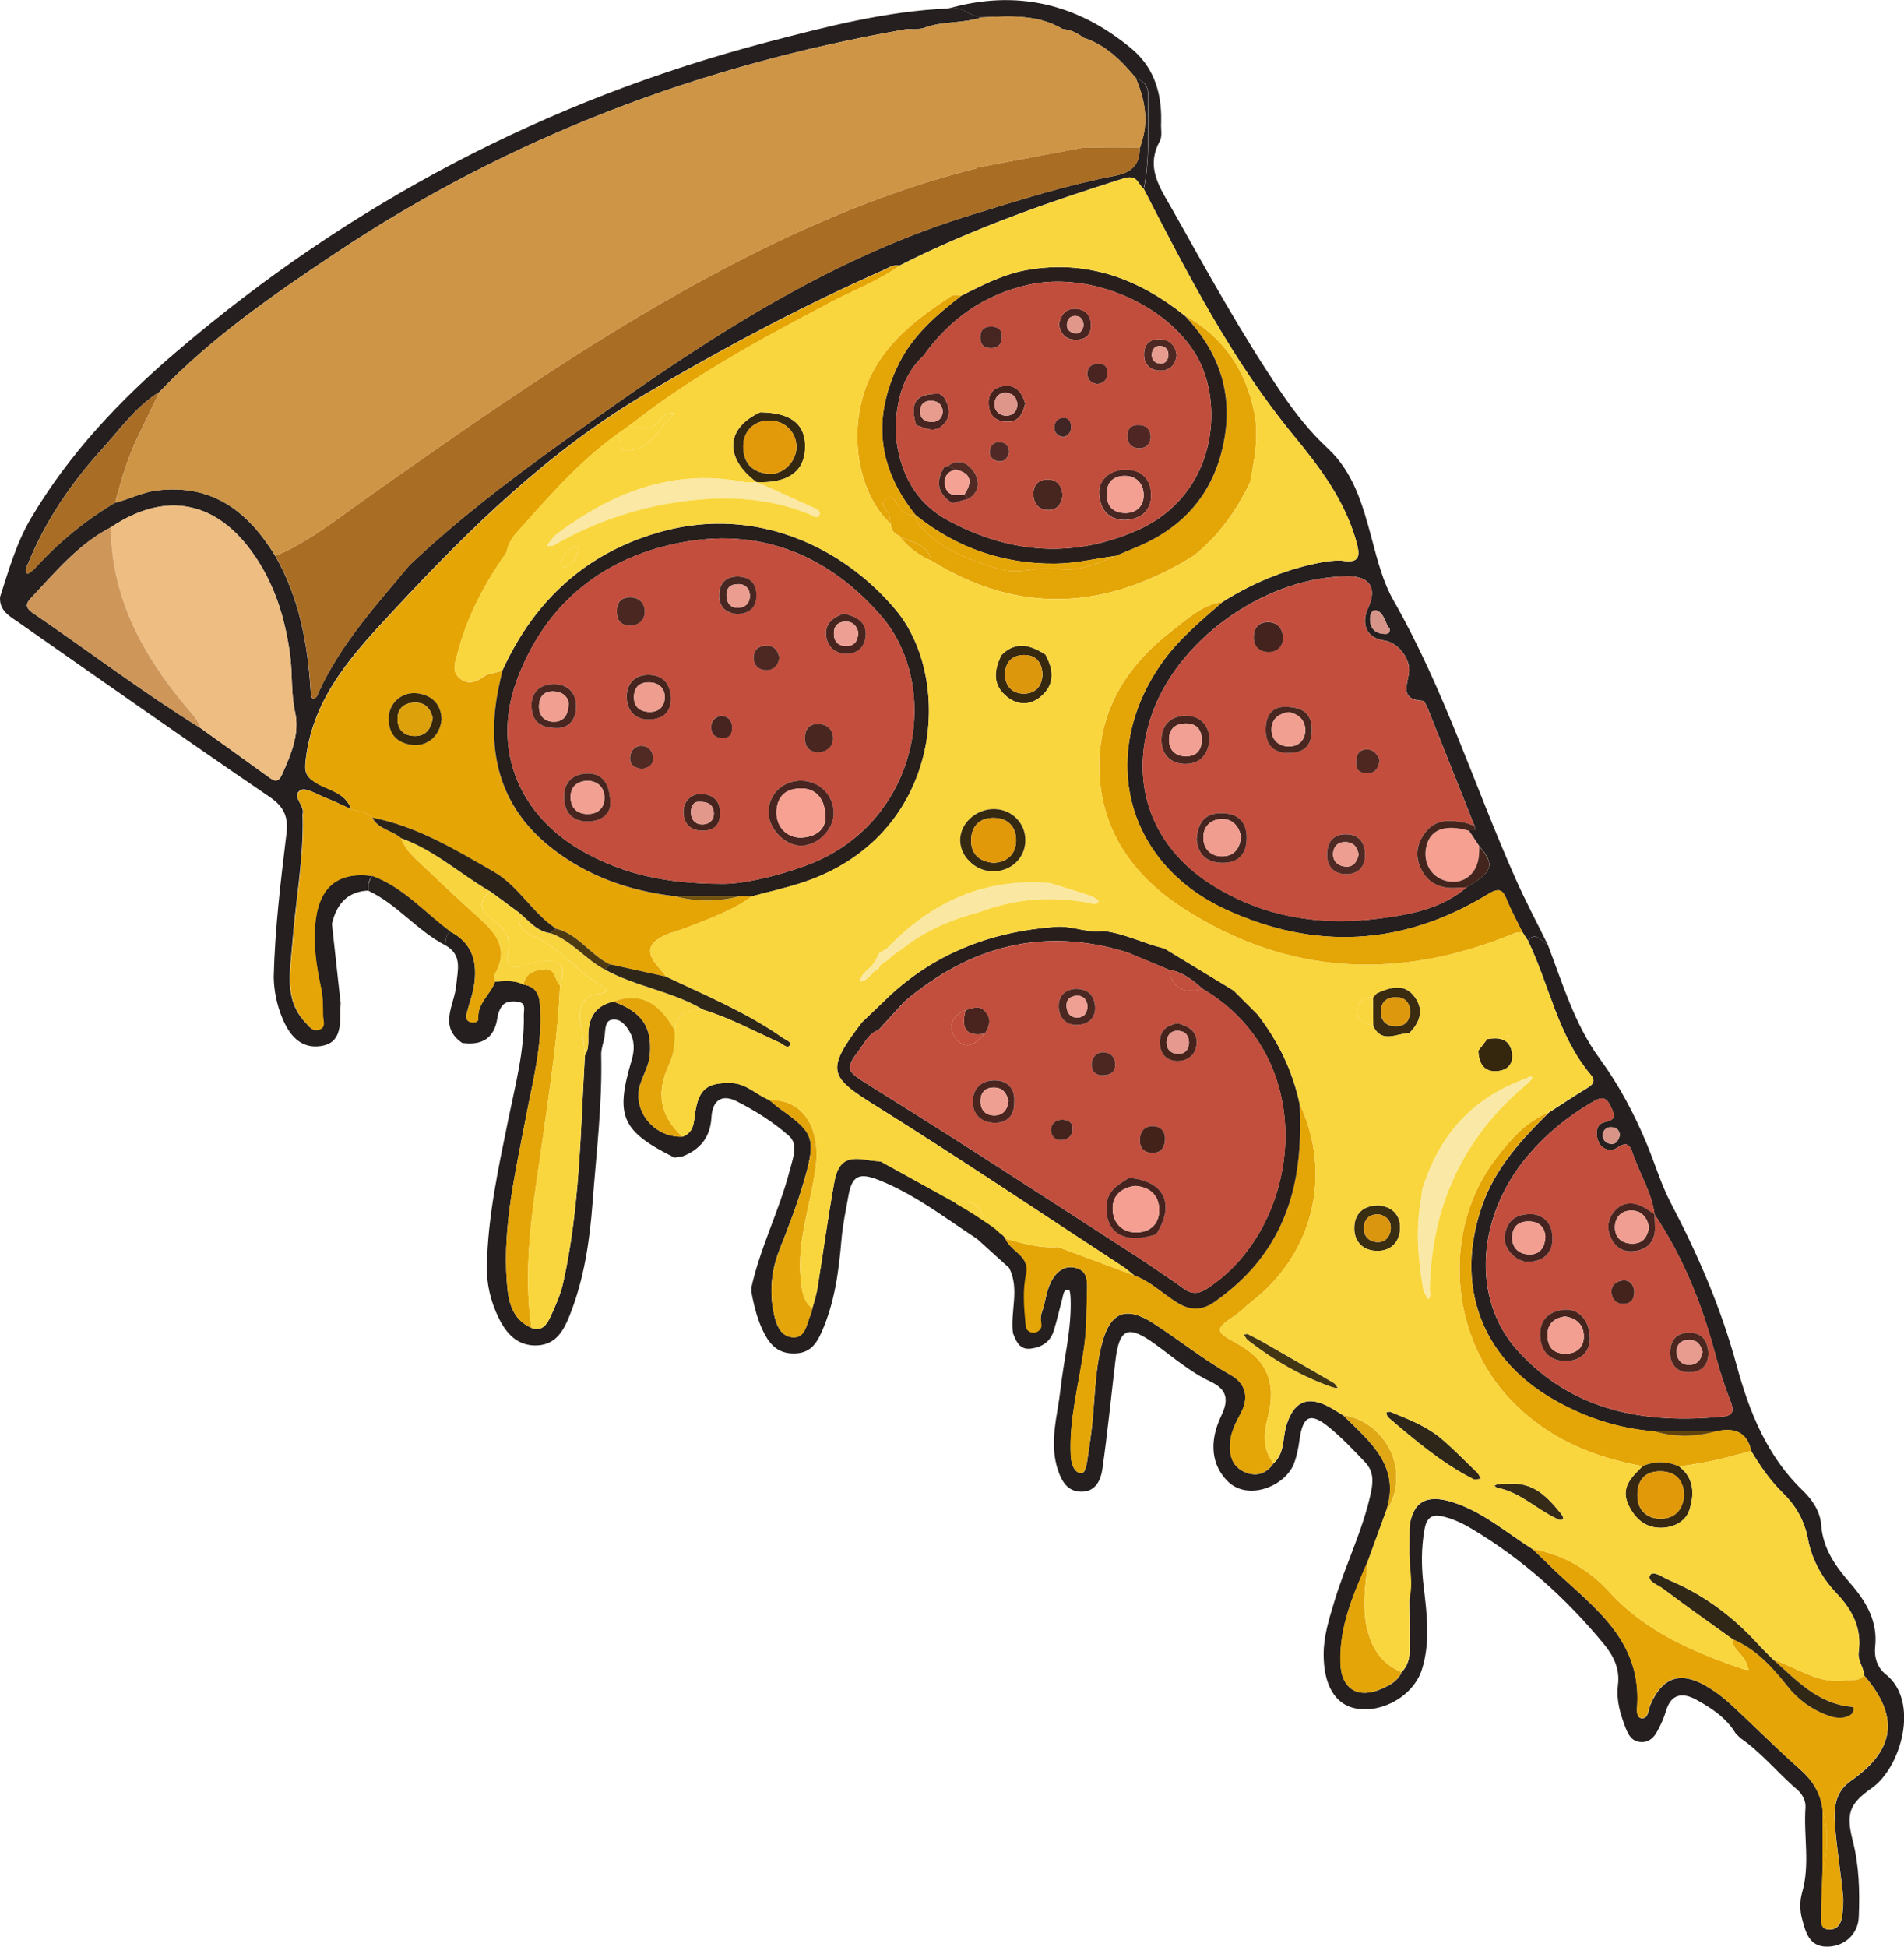 <?xml version="1.0" encoding="UTF-8"?><svg id="Ebene_2" xmlns="http://www.w3.org/2000/svg" viewBox="0 0 360.22 368.22"><defs><style>.cls-1{fill:#f49f91;}.cls-2{fill:#f9d63e;}.cls-3{fill:#f8d53f;}.cls-4{fill:#f7a193;}.cls-5{fill:#f8d43e;}.cls-6{fill:#f3a093;}.cls-7{fill:#f3a294;}.cls-8{fill:#f6a092;}.cls-9{fill:#e89c8e;}.cls-10{fill:#e4a508;}.cls-11{fill:#e4a507;}.cls-12{fill:#e4a506;}.cls-13{fill:#e89b8f;}.cls-14{fill:#eebd82;}.cls-15{fill:#ee9f91;}.cls-16{fill:#ee9e91;}.cls-17{fill:#eb9d8f;}.cls-18{fill:#f2a093;}.cls-19{fill:#f29f91;}.cls-20{fill:#f2a092;}.cls-21{fill:#f29f92;}.cls-22{fill:#ee9d8f;}.cls-23{fill:#ed9f93;}.cls-24{fill:#fae8a1;}.cls-25{fill:#fae8a2;}.cls-26{fill:#fae8a4;}.cls-27{fill:#fae9a6;}.cls-28{fill:#e6998f;}.cls-29{fill:#e79c90;}.cls-30{fill:#e3a509;}.cls-31{fill:#e3a507;}.cls-32{fill:#f09d90;}.cls-33{fill:#f09f93;}.cls-34{fill:#f09f91;}.cls-35{fill:#f09e91;}.cls-36{fill:#e5a506;}.cls-37{fill:#e5a505;}.cls-38{fill:#c34e3d;}.cls-39{fill:#ce9659;}.cls-40{fill:#ce9546;}.cls-41{fill:#aa6d24;}.cls-42{fill:#c14e3d;}.cls-43{fill:#c24e3d;}.cls-44{fill:#de958a;}.cls-45{fill:#dd970d;}.cls-46{fill:#dda10c;}.cls-47{fill:#dd980e;}.cls-48{fill:#db9610;}.cls-49{fill:#e1988b;}.cls-50{fill:#e1990a;}.cls-51{fill:#d89486;}.cls-52{fill:#e3988c;}.cls-53{fill:#e2990a;}.cls-54{fill:#dfa814;}.cls-55{fill:#d79589;}.cls-56{fill:#a96d25;}.cls-57{fill:#25201f;}.cls-58{fill:#423514;}.cls-59{fill:#432219;}.cls-60{fill:#402524;}.cls-61{fill:#44251e;}.cls-62{fill:#37280d;}.cls-63{fill:#372911;}.cls-64{fill:#44231d;}.cls-65{fill:#44231e;}.cls-66{fill:#362911;}.cls-67{fill:#362910;}.cls-68{fill:#452320;}.cls-69{fill:#45251f;}.cls-70{fill:#452420;}.cls-71{fill:#72530d;}.cls-72{fill:#2b2319;}.cls-73{fill:#4b2721;}.cls-74{fill:#4b271f;}.cls-75{fill:#492521;}.cls-76{fill:#492720;}.cls-77{fill:#49231d;}.cls-78{fill:#48261f;}.cls-79{fill:#482520;}.cls-80{fill:#482622;}.cls-81{fill:#482722;}.cls-82{fill:#302717;}.cls-83{fill:#3a2b11;}.cls-84{fill:#352a18;}.cls-85{fill:#35270e;}.cls-86{fill:#352810;}.cls-87{fill:#271f1c;}.cls-88{fill:#272220;}.cls-89{fill:#392d12;}.cls-90{fill:#2e2619;}.cls-91{fill:#2e2719;}.cls-92{fill:#4d2823;}.cls-93{fill:#62430e;}.cls-94{fill:#4a2421;}.cls-95{fill:#4a2620;}.cls-96{fill:#4a2621;}.cls-97{fill:#4a2520;}.cls-98{fill:#47241e;}.cls-99{fill:#47241d;}.cls-100{fill:#472420;}.cls-101{fill:#472521;}.cls-102{fill:#47251e;}.cls-103{fill:#472620;}.cls-104{fill:#4a2720;}.cls-105{fill:#46221d;}.cls-106{fill:#46241f;}.cls-107{fill:#46241c;}.cls-108{fill:#46241e;}.cls-109{fill:#46231f;}.cls-110{fill:#4c2721;}.cls-111{fill:#512a24;}.cls-112{fill:#512a23;}.cls-113{fill:#502926;}.cls-114{fill:#4e3a12;}.cls-115{fill:#4e2721;}.cls-116{fill:#281f1c;}.cls-117{fill:#4f2924;}.cls-118{fill:#4f2623;}</style></defs><g id="Ebene_1-2"><path class="cls-57" d="m329.23,328.74c-.29-.3-.59-.59-.88-.89-1.78-2.95-4.59-4.78-7.47-6.36-2.4-1.31-4.7-1.23-5.67,2.1-.39,1.34-.99,2.65-1.66,3.88-.62,1.15-1.51,2.09-3.01,2.05-1.72-.05-2.42-1.23-2.96-2.6-1.02-2.63-1.84-5.31-1.48-8.17.39-3.05-.8-5.5-2.66-7.76-7.17-8.71-15.46-16.15-25.17-21.91-1.53-.91-3.2-1.68-4.91-2.14-1.79-.48-3.32-.5-3.83,2.23-.69,3.71-.62,7.31-.18,10.99.63,5.22,1.28,10.49-.33,15.61-1.56,4.97-7.46,8.32-12.46,7.41-3.95-.72-6.14-4.41-6.14-10.24,0-3.52,1.06-6.8,2.06-10.11,2.09-6.93,5.4-13.44,6.91-20.59.47-2.25.39-4.07-1.13-5.66-2.22-2.32-4.43-4.68-6.92-6.69-3.47-2.8-4.87-2.04-5.49,2.52-.2,1.47-.49,2.97-1.01,4.36-1.6,4.33-8.71,7.24-12.55,3.45-2.97-2.93-3.7-7.28-1.23-12.44,1.44-3.01,1.13-4.95-2.08-6.46-3.85-1.81-7.08-4.64-10.51-7.12-5.09-3.67-6.71-2.98-7.45,3.24-.82,6.84-1.49,13.7-2.47,20.52-.29,1.99-1.26,4.14-3.81,4.2-2.56.07-3.75-1.66-4.54-3.94-1.81-5.24-.13-10.34.44-15.47.63-5.69,2.11-11.29,1.91-17.08-.02-.59-.12-1.65-.3-1.68-1.06-.15-1.05.82-1.24,1.52-.56,2.1-1.02,4.23-1.68,6.3-.65,2.02-2.25,3.03-4.29,3.29-2.16.27-2.78-1.36-3.4-2.93-.54-4.1,1.32-8.34-.73-12.35-2.03-1.84-4.07-3.68-6.1-5.51,0-1.01,0-2.01,0-3.02.48.08.96.16,1.44.24.88,1.57,3.16,1.14,3.99,2.79.85,2.13,3.54,2.86,3.99,5.29.16,3.91-.95,7.88.51,11.74,2.57.5,1.9-1.81,2.31-2.91.8-2.14.86-4.54,2.12-6.54,1.06-1.68,2.57-2.62,4.55-2.01,1.78.54,2.01,2.08,1.96,3.74-.11,3.71-.04,7.4-.55,11.13-.93,6.83-2.88,13.54-2.54,20.53.07,1.46.52,3.19,1.9,3.38.9.12,1.12-1.77,1.29-2.91.23-1.52.45-3.04.65-4.57.76-5.71.58-11.55,2.09-17.16,1.56-5.81,4.5-7.03,9.58-3.78,4.97,3.18,9.54,6.92,14.72,9.83,2.84,1.59,3.56,4.23,1.92,7.28-.91,1.7-1.81,3.43-1.99,5.38-.21,2.3.23,4.47,2.5,5.59,2.23,1.09,4.23.59,5.71-1.53,2.13-1.93,1.68-4.75,2.41-7.15,1.38-4.53,3.99-5.74,8.1-3.52.9.49,1.76,1.05,2.63,1.58,5.16,5.07,11.13,9.78,8.03,18.44-1.1,3.04-2.21,6.07-3.31,9.11-2.73,6.19-5.46,12.42-5.21,19.37.18,4.94,3.37,6.8,7.85,4.79,1.52-.68,3.01-1.43,3.7-3.11,1.16-1.12,1.53-2.57,1.54-4.1.01-3.78-.05-7.56-.08-11.34,0-3.9,0-7.8,0-11.7.56-5.04,3.15-6.64,8.27-5,5.69,1.82,10.14,5.77,15.09,8.88.83.79,1.67,1.55,2.47,2.36,7.69,7.76,18,13.82,17.32,26.99-.04.85-.3,2.55.83,2.63,1.3.1,1.25-1.63,1.67-2.6,2.21-5.11,5.58-6.34,10.41-3.57,1.66.95,3.23,2.12,4.64,3.41,4.44,4.08,8.67,8.38,13.19,12.37,2.45,2.17,4,4.61,4.34,7.84l-.03,11.74c-.09,2.69-.23,5.38-.24,8.07,0,1.06-.28,2.56,1.38,2.69,1.54.12,2.33-1,2.53-2.37.2-1.38.32-2.82.18-4.2-.44-4.32-1.14-8.62-1.49-12.95-.26-3.22-.13-6.42,2.99-8.59,8.43-5.88,9.2-12.17,2.51-19.95-.06-1.53-1.26-2.77-1.03-4.41.63-4.43-1.17-7.94-4.15-11.07-2.79-2.93-4.71-6.37-5.47-10.39-.64-3.39-2.28-6.26-4.71-8.62-2.42-2.35-4.29-5.08-6-7.94-.79-3.76-3.32-4.44-6.62-3.74-3.91,0-7.83,0-11.74,0-6.9-.53-13.3-2.68-19.25-6.14-13.61-7.92-18.51-21.65-13.3-36.54,2.51-7.16,7.42-12.48,12.64-17.63,2.36-1.51,4.69-3.07,7.09-4.53,1.14-.69,1.9-1.32.79-2.63-6.21-7.39-7.8-16.95-11.86-25.35,1.67-1.91,2.54.26,3.75.73,2.83,7.41,5.07,15.1,9.84,21.61,3.66,5,6.53,10.42,8.9,16.12,1.56,3.74,2.71,7.69,4.59,11.26,5.13,9.77,9.46,19.81,12.37,30.5,2.41,8.84,5.74,17.29,12.61,23.86,1.77,1.69,3.24,3.96,3.41,6.36.32,4.66,2.83,8.02,5.66,11.29,2.95,3.41,5.06,7.09,4.56,11.82-.22,2.04.44,3.99,1.95,5.18,6.58,5.14,2.95,17.69-2.59,21.56-4.31,3.01-4.88,4.9-3.61,9.91,1.22,4.77,1.36,9.64,1.15,14.51-.14,3.22-2.67,5.47-5.77,5.58-3.68.13-4.27-2.77-4.96-5.26-.43-1.55-.44-3.43.01-4.98,1.55-5.33.25-10.72.64-16.06.09-1.27-.6-2.58-1.59-3.42-3.69-3.15-6.73-7-10.76-9.76Zm-16.23-99.08l.03.05c-.52-4.02-2.7-7.44-4.01-11.18-.5-1.42-.87-2.95-3.08-1.42-1.1.76-2.9.45-3.56-1.22-.57-1.43-.41-3.28,1.14-3.61,2.5-.53,1.93-1.45,1.17-3.07-1.03-2.19-2.21-1.46-3.65-.61-4.48,2.63-8.45,5.88-11.83,9.82-9.77,11.4-11.04,27.17-2.06,37.09,10.34,11.43,24.08,13.92,38.83,12.44,1.97-.2,2.1-1.16,1.42-2.88-1.12-2.86-2.08-5.81-2.86-8.78-2.49-9.48-6.08-18.45-11.55-26.63Zm-6.55-14.83c0-1.03-.59-1.56-1.59-1.62-.85-.05-1.49.5-1.62,1.27-.15.96.44,1.71,1.39,1.88,1.07.19,1.52-.59,1.81-1.54Z"/><path class="cls-57" d="m64.46,189.47c-.02.51-.05,1.03-.07,1.54-.02,2.95.14,6.29-3.67,6.86-3.87.58-6-2.09-7.34-5.37-1.01-2.45-1.54-5.02-1.6-7.68.23-9.13,1.33-18.19,2.43-27.25.35-2.88-.4-4.91-3.09-6.75-15.91-10.85-31.66-21.93-47.44-32.97-1.74-1.22-3.85-2.25-3.67-4.93,1.65-5.09,3.09-10.24,5.86-14.91,7.23-12.22,16.85-22.37,27.54-31.5C66.21,38.47,103.53,18.86,145.28,7.94c11.16-2.92,22.41-5.82,34.05-6.33,2.49-.79,4.15,1.61,6.42,1.66-3.63,1.25-7.61.65-11.21,2.11-.46.06-.92.11-1.38.17-.64,0-1.3-.1-1.92.01-38.82,6.79-74.95,20.42-107.82,42.37-11.77,7.86-23.4,15.91-33.26,26.21-4.46,2.76-7.44,7.04-10.87,10.82-5.8,6.4-10.66,13.48-13.94,21.55-.28.68-.84,1.37-.14,2.02.08.08,1.03-.62,1.44-1.08,4.43-4.87,9.45-9.01,15.11-12.36,2.71-.66,5.18-2.01,8.03-2.34,10.46-1.22,17.2,4.06,22.29,12.41,4.48,7.84,6.12,16.42,6.67,25.3.04.59.17,1.62.4,1.66.75.13.92-.72,1.16-1.25,4.18-9.08,10.83-16.38,17.13-23.93,8.96-8.51,18.74-15.97,28.75-23.17,24.2-17.38,48.55-34.23,77.6-43.14,9.02-2.77,17.95-5.62,27.2-7.4,3.18-.61,4.68-2.16,4.64-5.33.15-.21.23-.44.24-.69,1.51-4.3.7-8.41-1-12.45,1.88.61,2.4,1.92,2.36,3.84-.13,5.73.33,11.48-.87,17.15-1.1-.91-1.17-2.82-3.76-2.01-14.53,4.57-28.86,9.61-42.47,16.51-1.11-.26-1.97.38-2.9.79-15.52,6.86-30.46,14.83-45.07,23.44-18.26,10.76-33.22,25.41-47.5,40.77-7.55,8.12-15.34,16.27-16.8,28.25-.29,2.34-.16,3.26,1.78,4.5,2.35,1.5,5.68,1.82,6.77,5.04-1.63-.73-3.24-1.53-4.91-2.18-1.55-.61-3.66-1.95-4.62-1.4-1.87,1.09.82,2.86.38,4.48-.06.24,0,.51,0,.77.17,8-1.37,15.85-1.96,23.79-.38,5.13-1.65,10.45,2.43,14.86.68.73,1.33,1.75,2.54,1.4,1.45-.41.83-1.72.81-2.61-.03-1.77.01-3.51-.38-5.32-.83-3.84-1.46-7.76-1.13-11.76.59-7.16,4.09-10.25,10.78-9.41-.55.85-.83,1.77-.73,2.8q-5.44.26-6.82,6.3c.54,4.9,1.08,9.79,1.61,14.69Zm-26.49-51.73c4.26,3.06,8.53,6.11,12.77,9.19,1.05.76,1.85,1.27,2.62-.43,1.7-3.79,3.38-7.71,2.46-11.83-.79-3.56-.47-7.11-.92-10.62-.93-7.2-3.06-14.02-7.44-19.94-7.05-9.55-16.53-11.09-26.49-4.36-6.2,3.2-10.53,8.52-15.2,13.47-1.11,1.17-.73,1.93.45,2.74,10.6,7.23,20.82,15.03,31.75,21.78Z"/><path class="cls-57" d="m219.67,23.27c-.06,1.15.26,2.51-.24,3.42-2.82,5.11.16,9.01,2.45,13.09,6.6,11.74,13.08,23.55,20.67,34.7,2.54,3.72,5.29,7.22,8.63,10.31,4.93,4.56,6.68,10.88,8.33,17.05,1.08,4.06,2.11,8.2,4.14,11.76,9.58,16.77,15.33,35.19,23.13,52.72,1.86,4.18,4,8.22,6.02,12.33-1.21-.47-2.08-2.64-3.75-.73-.34-.54-.69-1.08-1.03-1.61-.96-1.96-2.03-3.87-2.85-5.88-.81-2-1.33-2.72-3.72-1.26-15.97,9.77-32.7,10.66-49.6,2.84-18.96-8.78-24.12-29.31-12.14-46.47,3.21-4.59,7.46-8.09,11.62-11.71,6.14-3.85,12.75-6.5,19.92-7.67.9-.04,1.81-.22,2.69-.09,3.11.47,3.5-.64,2.7-3.51-2.19-7.85-6.76-13.93-11.92-20.2-11.59-14.1-19.97-30.39-28.32-46.59,1.19-5.67.73-11.43.87-17.15.04-1.93-.47-3.23-2.36-3.84-2.77-3.32-5.77-6.34-10.04-7.68-1.11-.95-2.4-1.45-3.84-1.6-4.78-2.86-10.03-2.42-15.26-2.21-2.27-.05-3.94-2.45-6.42-1.66,12.98-3.72,24.56-.92,34.8,7.64,3.8,3.18,5.4,7.55,5.53,12.47,0,.52,0,1.03,0,1.55Zm60.22,136.84c-.66-1-1.33-1.99-1.99-2.99.35-.31,1.62.43,1.05-.92-2.94-7.39-5.86-14.78-8.82-22.16-.23-.57-.67-1.48-1.05-1.5-4.34-.23-2.76-3.05-2.51-5.39.29-2.63-2.11-5.62-4.64-5.98-3.31-.46-4.55-3-3.06-6.25,1.68-3.64.29-5.88-3.64-5.9-15.14-.08-31.62,11.19-37,25.29-4.92,12.9-.82,25.46,10.79,32.9,9.87,6.32,20.81,7.99,32.16,6.5,5.74-.75,11.65-1.84,16.33-5.91,4.91-2.82,5.37-4.29,2.39-7.71Zm-16.97-41.18c-.95-1.03-.94-2.96-2.53-3.47-.83-.27-1.2.91-1.2,1.6.01,1.56.77,2.69,2.47,2.83.55.05,1.33.18,1.26-.96Z"/><path class="cls-57" d="m184.78,231.28c0,1.01,0,2.01,0,3.02-1.38-.92-2.76-1.84-4.13-2.78-4.56-3.12-9.14-6.21-14.3-8.27-3.81-1.52-5.15-.88-5.84,2.96-.49,2.73-1.07,5.44-1.31,8.25-.51,5.98-1.28,11.98-3.78,17.56-.97,2.17-2.16,3.92-5.04,4-2.94.08-4.54-1.43-5.74-3.7-1.31-2.49-1.97-5.2-2.49-7.95,0-.27,0-.53,0-.8,1.67-7.61,5.3-14.59,7.24-22.11.57-2.23,1.73-4.96-.11-6.58-2.95-2.61-6.39-4.79-9.92-6.57-2.83-1.43-4.58-.13-4.76,3.04-.21,3.75-2.11,6.08-5.48,7.4-.51.07-1.01.15-1.52.22-10-4.99-11.26-7.81-8.11-18.38.58-1.94.61-3.8-.45-5.57-.75-1.26-1.85-2.46-3.34-2.13-1.24.28-1.16,1.78-1.29,2.94-.14,1.24-.7,2.46-.67,3.68.22,9.38-.93,18.67-1.63,27.98-.55,7.27-1.6,14.47-4.32,21.3-1.11,2.78-2.53,5.51-6.07,5.7-3.75.2-5.87-2.14-7.37-5.19-1.53-3.1-2.32-6.44-2.24-9.86.19-9.4,2.19-18.55,4.06-27.71,1.33-6.52,3.07-12.99,2.93-19.72-.02-.83.39-2.06-.63-2.38-.91-.29-2.22-.3-2.96.17-.74.47-1.26,1.67-1.39,2.62-.56,4.02-2.91,5.36-6.68,4.86-4.57-3.15-1.45-7.22-1.13-10.85.26-2.91,1.24-5.75-2.03-7.62.09-.95-.06-1.99.98-2.57,4.3,2.26,5.12,6.04,4.39,10.39-.29,1.74-.95,3.42-1.38,5.14-.15.62-.08,1.32.7,1.55.66.2,1.57.02,1.52-.65-.23-2.97,2.35-4.58,3.17-7.01,1.82-.09,3.67-.35,5.38.58,2.89.44,3.09,2.6,3.19,4.9.31,7.02-1.51,13.75-2.8,20.54-1.92,10.09-4.29,20.13-3.56,30.51.25,3.6.74,7.24,4.69,8.99,2,.74,2.92-.68,3.56-2.06.97-2.08,1.93-4.24,2.43-6.47,3.15-14.16,3.28-28.62,4.11-43.01.73-1.15.64-2.46.64-3.73,0-3.33,1.27-5.68,4.71-6.47,5.42,1.95,7.36,4.79,6.95,10-.16,1.98-1.14,3.66-1.77,5.47-1.73,5,2.42,10.28,7.91,10.1,2.28-.81,2.14-2.83,2.44-4.71.7-4.36,2.32-5.53,6.71-5.45,2.92.05,4.8,2.2,7.24,3.19.69.56,1.35,1.17,2.08,1.68,6.3,4.47,6.83,5.58,4.7,13.12-1.29,4.56-3,9.01-4.75,13.42-1.52,3.83-1.97,7.74-1.21,11.71.4,2.1,1.1,4.75,3.58,4.98,2.58.24,2.68-2.6,3.5-4.36.16-.34.19-.73.29-1.1.32-1.23.75-2.45.95-3.71,1.08-6.69,1.99-13.4,3.19-20.07.74-4.12,2.4-5.03,6.52-4.27.75.14,1.53.18,2.29.26,4.72,2.61,9.45,5.22,14.17,7.83l-.06-.06c.89,1.74,2.88,2.31,4.04,3.77Z"/><path class="cls-38" d="m313,229.66c5.47,8.17,9.07,17.15,11.55,26.63.78,2.98,1.74,5.92,2.86,8.78.67,1.73.54,2.69-1.42,2.88-14.75,1.48-28.49-1.01-38.83-12.44-8.98-9.92-7.7-25.69,2.06-37.09,3.37-3.94,7.34-7.19,11.83-9.82,1.45-.85,2.63-1.58,3.65.61.76,1.62,1.33,2.54-1.17,3.07-1.55.33-1.71,2.18-1.14,3.61.66,1.66,2.47,1.97,3.56,1.22,2.21-1.53,2.58,0,3.08,1.42,1.31,3.74,3.49,7.16,4.01,11.18-.85-.53-1.65-1.18-2.56-1.58-1.95-.86-3.78-.57-5.15,1.12-1.34,1.65-1.32,3.55-.32,5.35,1.08,1.92,2.92,2.43,4.94,1.94,2.11-.51,3.14-2.03,3.16-4.2,0-.89-.07-1.78-.11-2.67Zm-12.19,23.47c-.1-3.58-2.24-5.68-5.02-5.37-2.78.31-4.51,1.92-4.4,4.86.11,3.04,1.84,4.84,4.87,4.82,3.14-.02,4.51-2.02,4.56-4.31Zm-10.63-23.44c-3.64-.25-5.05,1.43-5.5,3.93-.43,2.39,2.13,5.23,4.61,5.07,2.53-.16,4.36-1.42,4.42-4.27.06-2.92-1.56-4.39-3.53-4.73Zm33.01,26.02c-.18-2.38-1.41-3.74-3.88-3.62-2.31.12-3.31,1.53-3.33,3.79-.02,2.39,1.41,3.66,3.49,3.69,2.25.03,3.85-1.21,3.72-3.87Zm-14.02-11.53c-.14-1.26-.86-2.13-2.24-1.97-1.26.14-2.2,1.02-2.05,2.34.14,1.22.97,2.15,2.35,2.07,1.39-.08,2-.99,1.94-2.45Z"/><path class="cls-36" d="m289.95,293.02c5.77,1.01,10.6,3.82,14.5,8.09,6.93,7.58,15.95,11.41,25.36,14.61.33.11.69.1,1.04.15-.16-.43-.33-.86-.47-1.29-.56-1.71-2.66-2.52-2.66-4.56,4.41,1.85,7.53,5.23,10.39,8.86,2.05,2.6,4.6,4.45,7.65,5.58,1.43.53,3,.81,4.42-.16.27-.18.46-.62.5-.96.04-.3-.1-.46-.62-.51-6.23-.64-10.22-5.04-14.55-8.87,4.49,1.47,8.49,4.64,13.63,3.89,1.22-.18,2.57.23,3.5-.97,6.7,7.78,5.93,14.08-2.51,19.95-3.11,2.17-3.24,5.37-2.99,8.59.35,4.33,1.05,8.62,1.49,12.95.14,1.38.02,2.82-.18,4.2-.2,1.37-.99,2.49-2.53,2.37-1.66-.13-1.38-1.63-1.38-2.69,0-2.69.15-5.38.24-8.07,1.02-3.91,1.25-7.82.03-11.74-.34-3.23-1.88-5.67-4.34-7.84-4.52-3.99-8.75-8.29-13.19-12.37-1.41-1.29-2.98-2.46-4.64-3.41-4.83-2.77-8.2-1.54-10.41,3.57-.42.97-.37,2.7-1.67,2.6-1.13-.09-.88-1.78-.83-2.63.68-13.18-9.64-19.24-17.32-26.99-.8-.81-1.65-1.57-2.47-2.36Z"/><path class="cls-12" d="m240.94,276.78c-1.47,2.11-3.48,2.62-5.71,1.53-2.27-1.12-2.72-3.29-2.5-5.59.18-1.96,1.08-3.69,1.99-5.39,1.64-3.04.92-5.68-1.92-7.27-5.17-2.91-9.75-6.66-14.71-9.83-5.08-3.26-8.03-2.03-9.59,3.78-1.5,5.61-1.33,11.44-2.09,17.16-.2,1.52-.42,3.04-.65,4.56-.17,1.14-.39,3.03-1.29,2.91-1.39-.18-1.84-1.92-1.91-3.38-.33-6.98,1.61-13.7,2.54-20.53.51-3.72.44-7.41.56-11.13.05-1.66-.19-3.2-1.97-3.74-1.98-.61-3.49.33-4.55,2.01-1.26,2-1.32,4.4-2.12,6.54-.41,1.1.26,3.42-2.31,2.92-.3-3.91.95-7.88-.51-11.74-.44-2.43-3.14-3.16-3.99-5.29,3.27.88,6.51,1.89,9.97,1.59,4.79,1.79,9.59,3.57,14.39,5.36,3.08,1.09,5.38,3.43,8.09,5.12,2.47,1.54,4.72,1.57,7.14-.12,4.16-2.92,7.71-6.4,10.43-10.71,5.17-8.22,6.09-17.33,5.65-26.74,6.27,13.37,2.57,28.46-9.18,37.48-1.02.78-1.88,1.77-2.94,2.48-3.84,2.61-4.09,3.01.03,5.24,6.1,3.28,7.75,7.7,6.02,14.27-.69,2.65-.99,5.91,1.13,8.51Z"/><path class="cls-11" d="m310.77,277.33c-9.52-1.72-18-5.28-24.9-12.46-11.75-12.23-13.11-32.4-2.78-45.84,2.74-3.56,5.65-6.87,9.94-8.62-5.22,5.15-10.13,10.47-12.64,17.63-5.21,14.89-.31,28.62,13.3,36.54,5.95,3.46,12.35,5.61,19.25,6.14,3.91,1.17,7.83,1.11,11.74,0,3.31-.71,5.83-.02,6.62,3.74-4.49,1.25-9.01,2.38-13.66,2.91-2.29-.99-4.58-1.02-6.87-.04Z"/><path class="cls-31" d="m258.79,295.24c-.44,4.57-1.27,9.11.09,13.72,1.02,3.46,2.93,5.93,6.25,7.32-.69,1.69-2.18,2.43-3.7,3.12-4.48,2.01-7.67.15-7.85-4.79-.25-6.96,2.48-13.18,5.21-19.37Z"/><path class="cls-54" d="m254.08,267.69c7.78,1.04,13.32,10.5,8.03,18.44,3.1-8.66-2.87-13.38-8.03-18.44Z"/><path class="cls-3" d="m180.74,227.51c3.29-.67,5.14.63,5.48,4-.48-.08-.96-.16-1.44-.24-1.15-1.46-3.14-2.03-4.04-3.77Z"/><path class="cls-93" d="m324.69,270.73c-3.92,1.1-7.83,1.16-11.74,0,3.91,0,7.83,0,11.74,0Z"/><path class="cls-51" d="m306.45,214.83c-.29.95-.74,1.73-1.81,1.54-.96-.17-1.55-.92-1.39-1.88.12-.77.76-1.31,1.62-1.27,1,.05,1.59.59,1.59,1.62Z"/><path class="cls-36" d="m344.82,342.45c1.21,3.92.99,7.83-.03,11.74.01-3.91.02-7.83.03-11.74Z"/><path class="cls-37" d="m142.28,169.54c-3.75,2.75-8.11,4.23-12.36,5.93-1.3.52-2.7.81-3.98,1.38-3.43,1.53-3.8,3.35-1.34,6.14.51.58.98,1.18,1.47,1.77-3.56-.78-7.12-1.56-10.68-2.34-3.73-1.77-6-5.74-10.22-6.77-4.48-2.97-7.02-8.01-11.8-10.77-7.3-4.21-14.5-8.56-22.92-10.21-1.13-1.04-2.6-1.21-4-1.59-1.09-3.22-4.42-3.53-6.77-5.04-1.94-1.24-2.06-2.17-1.78-4.5,1.46-11.98,9.25-20.13,16.8-28.25,14.28-15.36,29.24-30.01,47.5-40.77,14.61-8.61,29.55-16.58,45.07-23.44.93-.41,1.79-1.05,2.9-.79-4.09,2.9-8.79,4.66-13.19,6.98-13.12,6.93-26.19,13.95-37.88,23.22-.76.54-1.52,1.07-2.28,1.61-7.31,5.23-13.12,12-19.06,18.64-.95,1.06-1.67,2.27-1.91,3.7-4.13,5.89-7.49,12.15-9.3,19.19-.46,1.78-1.25,3.52.67,4.86,1.84,1.28,3.36.15,4.85-.85.99-.26,1.97-.52,2.96-.77-.34,1.62-.75,3.24-1.02,4.87-1.92,11.57,1.02,21.45,10.49,28.81,6.75,5.25,14.57,7.98,23.02,8.98,4.18,1.09,8.36,1.11,12.54,0,.74.01,1.48.02,2.21.03Zm-58.73-33.52c-.12-2.56-1.53-4.43-4.5-4.86-2.84-.41-5.39,1.65-5.5,4.5-.12,3.02,1.38,4.85,4.38,5.24,2.9.37,5.34-1.67,5.62-4.88Z"/><path class="cls-14" d="m20.97,99.75c9.96-6.73,19.44-5.2,26.49,4.36,4.37,5.92,6.5,12.74,7.44,19.94.46,3.51.13,7.06.92,10.62.92,4.12-.76,8.05-2.46,11.83-.76,1.7-1.56,1.19-2.62.43-4.25-3.08-8.51-6.13-12.77-9.19-.52-1.64-1.72-2.8-2.8-4.08-8.23-9.83-14.12-20.66-14.2-33.91Z"/><path class="cls-36" d="m66.44,153.07c1.39.38,2.87.55,4,1.59,1.13,2.24,3.76,2.38,5.43,3.88.65,1.74,1.84,3.07,3.17,4.31,3.76,3.51,7.45,7.09,11.29,10.51,3.33,2.97,6.1,5.97,3.34,10.8-.22.38-.01,1.01,0,1.53-.82,2.43-3.39,4.05-3.17,7.01.05.67-.86.85-1.52.65-.78-.23-.85-.93-.7-1.55.42-1.72,1.09-3.4,1.38-5.14.73-4.35-.09-8.13-4.39-10.39-4.9-3.6-8.94-8.41-14.86-10.57-6.69-.84-10.2,2.25-10.78,9.41-.33,3.99.3,7.92,1.13,11.76.39,1.81.35,3.55.38,5.32.02.89.64,2.2-.81,2.61-1.21.34-1.86-.67-2.54-1.4-4.07-4.41-2.81-9.73-2.43-14.86.59-7.93,2.13-15.79,1.96-23.79,0-.26-.07-.53,0-.77.44-1.62-2.25-3.39-.38-4.48.95-.55,3.07.79,4.62,1.4,1.67.65,3.28,1.45,4.91,2.18Z"/><path class="cls-41" d="m210.27,27.86c-1.8.02-3.6.04-5.41.06-6.7,1.27-13.4,2.53-20.11,3.8,0,0,.04.11.04.11-15.98,4-31.09,10.34-45.66,17.86-24.64,12.73-47.29,28.65-69.9,44.61-5.51,3.89-10.81,8.21-17.13,10.86,4.48,7.84,6.12,16.42,6.67,25.3.04.59.17,1.62.4,1.66.75.13.92-.72,1.16-1.25,4.18-9.08,10.83-16.38,17.13-23.93,8.96-8.51,18.74-15.97,28.75-23.17,24.2-17.38,48.55-34.23,77.6-43.14,9.02-2.77,17.95-5.62,27.2-7.4,3.18-.61,4.68-2.16,4.64-5.33-1.8-.02-3.59-.03-5.39-.05Z"/><path class="cls-39" d="m20.97,99.75c.09,13.25,5.97,24.08,14.2,33.91,1.07,1.28,2.27,2.44,2.8,4.08-10.93-6.75-21.15-14.55-31.75-21.78-1.19-.81-1.56-1.57-.45-2.74,4.67-4.94,9-10.26,15.2-13.47Z"/><path class="cls-56" d="m30.17,74.14c-1.41,2.93-2.82,5.87-4.23,8.8-1.86,3.89-3.02,8.01-4.16,12.15-5.67,3.35-10.68,7.49-15.11,12.36-.42.46-1.36,1.15-1.44,1.08-.7-.65-.14-1.34.14-2.02,3.28-8.07,8.14-15.15,13.94-21.55,3.43-3.78,6.41-8.06,10.87-10.82Z"/><path class="cls-88" d="m84.28,178.82c-5.36-2.75-9.12-7.77-14.61-10.34-.1-1.02.18-1.95.73-2.8,5.92,2.16,9.97,6.96,14.86,10.57-1.04.58-.89,1.62-.98,2.57Z"/><path class="cls-38" d="m277.5,167.82c-4.68,4.07-10.59,5.16-16.33,5.91-11.35,1.49-22.29-.18-32.16-6.5-11.61-7.44-15.71-20.01-10.79-32.9,5.38-14.1,21.87-25.37,37-25.29,3.94.02,5.32,2.26,3.64,5.9-1.5,3.25-.25,5.79,3.06,6.25,2.53.36,4.93,3.35,4.64,5.98-.26,2.34-1.83,5.16,2.51,5.39.38.02.82.93,1.05,1.5,2.96,7.38,5.89,14.77,8.82,22.16-.6-.21-1.19-.48-1.8-.6-2.71-.54-5.41-.75-7.38,1.72-1.62,2.03-2.15,4.31-1.02,6.79,1.34,2.96,3.74,4.01,6.84,3.81.64-.04,1.28-.07,1.91-.11Zm-48.63-28.23c-.34-2.44-1.72-4.15-4.43-4.19-2.87-.04-4.68,1.63-4.72,4.47-.04,2.84,1.76,4.66,4.58,4.63,2.82-.02,4.35-1.87,4.57-4.91Zm14.2-5.9c-2.09-.02-3.55,1.29-3.59,4.17-.04,3,1.37,4.55,4.38,4.56,2.78,0,4.29-1.35,4.34-4.21.05-2.99-1.38-4.53-5.12-4.52Zm-16.69,25.09c.24,2.45,1.55,4.36,4.7,4.43,2.89.06,4.61-1.33,4.75-4.31.15-3.06-1.24-4.93-4.4-5.08-3.06-.14-4.83,1.3-5.05,4.97Zm24.7,2.59c-.14,2.56,1.33,3.97,3.61,3.97,2.02,0,3.6-1.16,3.57-3.6-.02-2.43-1.15-3.91-3.62-3.94-2.28-.03-3.45,1.31-3.56,3.57Zm-13.86-41.06c-.12,1.95,1.06,2.98,2.75,3.01,1.48.03,2.73-.88,2.74-2.63,0-1.82-1.05-2.99-2.8-3.02-1.53-.02-2.66.87-2.68,2.63Zm23.8,23.42c-.44-.99-1.07-1.99-2.4-1.98-1.68.01-2.1,1.23-2.06,2.64.05,1.51,1.04,1.93,2.36,1.84,1.44-.1,1.89-1.11,2.11-2.5Z"/><path class="cls-12" d="m286.75,176.44c-21.79,9.07-42.99,8.27-63-4.7-9.7-6.29-15.93-15.26-15.75-27.41.16-10.68,5.62-18.77,13.78-25.06,2.87-2.21,5.67-4.89,9.56-5.45-4.16,3.62-8.41,7.12-11.62,11.71-11.98,17.16-6.83,37.69,12.14,46.47,16.9,7.83,33.63,6.93,49.6-2.84,2.39-1.46,2.91-.74,3.72,1.26.82,2.01,1.89,3.93,2.85,5.88-.43.05-.85.1-1.28.14Z"/><path class="cls-8" d="m277.9,157.13c.66,1,1.33,1.99,1.99,2.99-.03.64-.03,1.28-.1,1.92-.38,3.24-2.79,5.2-5.73,4.69-2.98-.51-4.79-3.14-4.28-6.22.59-3.54,3.43-4.72,8.13-3.38Z"/><path class="cls-61" d="m277.9,157.13c-4.69-1.34-7.54-.16-8.13,3.38-.51,3.07,1.3,5.71,4.28,6.22,2.95.5,5.35-1.45,5.73-4.69.08-.63.07-1.28.1-1.92,2.98,3.42,2.52,4.89-2.39,7.71-.64.04-1.28.07-1.91.11-3.1.2-5.5-.85-6.84-3.81-1.12-2.49-.59-4.76,1.02-6.79,1.97-2.47,4.67-2.26,7.38-1.72.62.12,1.2.4,1.8.6.57,1.36-.7.61-1.05.92Z"/><path class="cls-55" d="m262.92,118.93c.07,1.14-.71,1.01-1.26.96-1.7-.15-2.45-1.27-2.47-2.83,0-.7.37-1.87,1.2-1.6,1.59.51,1.58,2.45,2.53,3.47Z"/><path class="cls-10" d="m105.94,186.4c-.36,9.35-1.82,18.57-3.09,27.81-1.69,12.27-4.15,24.49-2.29,36.98-3.95-1.75-4.43-5.39-4.69-8.99-.73-10.38,1.64-20.42,3.56-30.51,1.29-6.79,3.11-13.52,2.8-20.54-.1-2.29-.31-4.45-3.19-4.9.39-2.23,2.1-2.74,3.96-2.92,2.18-.21,1.89,2.1,2.95,3.06Z"/><path class="cls-30" d="m145.49,208.06c7.14-.12,9.71,6.12,8.83,12.77-.94,7.06-3.59,13.87-2.83,21.18.22,2.11.42,4.08,2.2,5.5-.09.37-.13.76-.29,1.1-.82,1.77-.92,4.6-3.5,4.36-2.48-.23-3.18-2.88-3.58-4.98-.76-3.98-.3-7.88,1.21-11.71,1.74-4.41,3.46-8.86,4.75-13.42,2.13-7.54,1.59-8.65-4.7-13.12-.72-.51-1.39-1.12-2.08-1.68Z"/><path class="cls-5" d="m110.66,199.66c-.09-1.52-.26-3.02-.54-4.54-.61-3.18-1.14-6.61,3.64-7.21,1.3-.16,1.12-.86.23-1.35-4.91-2.69-8.23-7.64-13.51-9.72-2.22-.88-2.35-2.32-2.23-4.16,1.83,1.49,3.32,3.53,5.92,3.84,4.02,1.39,6.58,4.95,10.25,6.87,5.91,3.29,12.83,4.11,18.65,7.62-2.81-.11-5.05.58-5.46,3.87-3.1-5.5-6.67-7.17-11.6-5.4-3.44.8-4.72,3.14-4.71,6.47,0,1.27.09,2.57-.64,3.73Z"/><path class="cls-30" d="m116.02,189.46c4.93-1.76,8.5-.1,11.6,5.4.18,2.33-.1,4.6-1.11,6.71-2.46,5.15-1.58,9.61,2.6,13.45-5.49.18-9.64-5.1-7.91-10.1.63-1.81,1.61-3.48,1.77-5.47.42-5.21-1.53-8.05-6.95-10Z"/><path class="cls-5" d="m105.94,186.4c-1.06-.95-.77-3.27-2.95-3.06-1.86.18-3.57.69-3.96,2.92-1.71-.93-3.56-.67-5.38-.58,0-.51-.21-1.14,0-1.53,2.76-4.83,0-7.83-3.34-10.8-3.83-3.42-7.53-7-11.29-10.51-1.33-1.24-2.53-2.57-3.17-4.31,6.28,2.23,11.19,6.77,16.84,10.06-2.01,1.87-2.15,3.42.32,5.21,2.14,1.55,3.98,3.42,3.05,6.7-.5,1.78.42,2.96,2.65,2.23,1.44-.47,2.96-.87,4.46-.95,3.11-.15,3.95,1.36,2.74,4.6Z"/><path class="cls-116" d="m208.78,176.1c4.02.49,7.64,2.38,11.54,3.32,4.35,2.65,8.7,5.3,13.06,7.94,1.5,1.5,3.01,3,4.51,4.5,3.92,5.06,6.66,10.67,7.99,16.94.45,9.41-.47,18.52-5.65,26.74-2.72,4.31-6.27,7.79-10.43,10.71-2.42,1.7-4.67,1.66-7.14.12-2.71-1.69-5.01-4.03-8.09-5.12-.7-.55-1.36-1.16-2.1-1.65-15.53-10.15-30.93-20.51-46.66-30.35-8.85-5.54-9.85-6.66-2.67-15.95,1.39-1.32,2.8-2.63,4.17-3.98,9.01-8.84,19.96-13.09,32.43-14.01,3.12-.23,5.97,1.25,9.04.78Zm-42.56,18.74c-1.84.59-2.57,2.34-3.6,3.68-2.72,3.58-2.53,4.03,1.2,6.37,6.97,4.37,13.94,8.74,20.86,13.18,10.35,6.64,20.66,13.34,30.99,20.01,2.75,1.88,5.55,3.69,8.24,5.65,1.59,1.16,2.89,1.04,4.51-.02,17.89-11.65,21.71-43.38-.91-56.66-1.86-1.72-3.84-3.22-6.44-3.64-2.57-1.08-5.14-2.15-7.71-3.23-15.89-4.98-29.86-1.27-42.32,9.34-1.61,1.77-3.23,3.54-4.84,5.31Z"/><path class="cls-27" d="m268.9,226.58c.04-.48.08-.97.12-1.45,3.13-10.18,9.4-17.43,19.57-21.05.44-.16.84-.68,1.39-.24-.3.36-.55.77-.9,1.06-12.24,10.08-18.21,23.14-18.59,38.89-.02.65.37,1.43-.35,1.98-.31-.68-.79-1.32-.91-2.03-.96-5.7-1.46-11.42-.33-17.16Z"/><path class="cls-82" d="m335.52,313.97c4.32,3.83,8.31,8.23,14.55,8.87.52.05.66.21.62.51-.04.34-.23.77-.5.96-1.42.96-3,.68-4.42.16-3.05-1.13-5.6-2.98-7.65-5.58-2.87-3.63-5.99-7.02-10.39-8.86-4.35-3.14-8.74-6.22-13.01-9.45-1-.76-3.21-1.47-2.52-2.64.56-.96,2.48.49,3.73,1.02,6.45,2.75,11.95,6.84,16.66,12.02.94,1.04,1.96,2,2.94,3Z"/><path class="cls-63" d="m310.77,277.33c2.3-.98,4.59-.95,6.87.04,2.93,2.22,2.93,5.33,1.96,8.29-.71,2.16-2.91,3.26-5.18,3.33-2.96.09-4.96-1.54-6.27-4.18-1.71-3.45.56-5.4,2.62-7.48Zm7.83,5.42c-.1-2.85-1.66-4.44-4.55-4.44-2.77,0-4.23,1.61-4.28,4.35-.05,2.98,1.75,4.64,4.48,4.62,2.54-.02,4.21-1.66,4.35-4.52Z"/><path class="cls-91" d="m262.98,267.03c3.43,1.41,6.94,2.74,9.8,5.18,2.33,2,4.48,4.21,6.69,6.35.32.31.48.77.71,1.17-.49.02-1.08.24-1.46.05-5.98-3.04-11.05-7.37-16.11-11.69-.22-.19-.23-.63-.34-.95.24-.03.47-.07.71-.11Z"/><path class="cls-83" d="m266.59,195.45c-2.34-.03-5.09,2.05-6.78-1.32-.02-1.81-.04-3.62-.06-5.43.24-.27.49-.54.73-.82,2.55-1.12,5.21-2.02,7.21.75,1.78,2.47.93,4.81-1.1,6.82Zm.21-4.05c-.09-1.63-.83-2.69-2.56-2.75-1.84-.07-2.97.82-2.98,2.71,0,1.87,1.09,2.8,2.94,2.76,1.73-.04,2.49-1.08,2.59-2.72Z"/><path class="cls-89" d="m260.91,228c2.53.29,4.14,1.93,3.97,4.55-.18,2.58-1.92,4.25-4.69,4.06-2.58-.18-4.02-1.98-3.97-4.39.05-2.63,1.66-4.23,4.7-4.22Zm-.13,1.69c-1.79,0-2.68.93-2.74,2.57-.06,1.47.8,2.46,2.2,2.66,1.69.24,2.72-.87,2.87-2.37.16-1.54-.78-2.6-2.33-2.85Z"/><path class="cls-85" d="m279.68,198.75c.57-.73,1.13-1.47,1.7-2.2,2.04-.31,4-.23,4.6,2.22.46,1.86-.26,3.45-2.26,3.79-2.82.47-3.94-1.21-4.04-3.81Z"/><path class="cls-58" d="m236,252.32c.91.47,1.84.9,2.72,1.41,4.55,2.61,9.1,5.22,13.62,7.87.34.2.53.65.79.98-.36-.05-.73-.04-1.07-.16-5.85-2.04-11.13-5.14-16.01-8.92-.34-.26-.51-.73-.76-1.1.23-.03.47-.05.7-.08Z"/><path class="cls-84" d="m285.18,280.7c4.94-.5,7.58,2.49,10.14,5.6.22.27.52.84.42.97-.39.49-.86.17-1.34-.05-3.79-1.81-6.87-4.98-11.17-5.8-.2-.04-.35-.27-.53-.41.29-.1.58-.27.88-.29.64-.04,1.28-.01,1.6-.01Z"/><path class="cls-87" d="m142.28,169.54c-.74-.01-1.48-.02-2.21-.03-4.18,0-8.36,0-12.54,0-8.45-1-16.27-3.73-23.02-8.98-9.47-7.36-12.41-17.24-10.49-28.81.27-1.64.68-3.25,1.02-4.87,6.17-13.54,16.28-22.67,30.7-26.45,17.17-4.51,33.57,2.8,43.75,14.99,11.09,13.28,8.79,43-17.93,51.64-3.05.98-6.18,1.68-9.28,2.51Zm-5.81-2.36c3.69.09,9.81-1.22,15.77-3.36,21.8-7.84,26.11-33.93,14.42-47.37-9.68-11.13-22.19-16.5-36.88-13.99-15.22,2.6-26.43,11.38-31.93,26.02-4.99,13.3.4,26.07,13.01,32.89,7.13,3.86,14.79,5.78,25.6,5.81Z"/><path class="cls-12" d="m236.48,91.28c-2.6,5.41-6,10.19-10.76,13.92-16.32,10.06-32.8,11.24-49.48.87-.71-3.31-3.92-3.39-6.14-4.74-1-.4-1.55-1.13-1.58-2.23-.16-.72-.09-1.64-.52-2.13-.76-.87-1.43-1.74-.39-2.57,1.24-.99,1.84.42,2.25,1.18.77,1.43,1.8,2.06,3.39,1.85l-.02-.02c-.02.81.29,1.47.83,2.08,4.03,4.53,9.36,6.47,15,8.13,3.8,1.12,7.36-.54,10.98-.03,4.04.57,7.49-.92,11-2.44,1.28-.54,2.56-1.08,3.84-1.61,9.39-3.86,15.1-10.71,16.81-20.77,1.53-9.03-1.4-16.63-7.6-23.14,7.34,4.07,11.6,10.33,13.23,18.5.89,4.46,0,8.8-.82,13.14Z"/><path class="cls-116" d="m224.08,59.64c6.2,6.51,9.13,14.1,7.6,23.14-1.71,10.06-7.42,16.92-16.81,20.77-1.28.53-2.56,1.07-3.84,1.61-3.78.51-7.55,1.42-11.34,1.46-9.86.1-18.74-2.97-26.47-9.19,0,0,.02.02.02.02-7.24-8.92-8.26-18.54-3.13-28.77,2.69-5.37,7.16-9.18,11.81-12.78,3.99-1.98,7.92-4.05,12.4-4.83,11.33-1.98,21.01,1.64,29.75,8.58Zm-54.63,22.38c.71,7.43,3.73,13.38,10.69,16.83,11.38,5.91,23.04,6.68,34.86,1.53,15.38-6.71,16.61-24.13,11.38-33.08-5.82-9.96-20.37-15.99-31.76-13.45-8.43,1.88-14.94,6.49-19.91,13.44-4.03,3.79-5.13,8.69-5.26,13.95,0,.26,0,.52,0,.78Z"/><path class="cls-11" d="m181.93,55.89c-4.65,3.6-9.12,7.41-11.81,12.78-5.13,10.23-4.11,19.86,3.13,28.77-1.58.21-2.62-.41-3.39-1.85-.41-.76-1.01-2.17-2.25-1.18-1.04.83-.37,1.7.39,2.57.43.49.36,1.4.52,2.13-6.76-6.28-8.37-19.26-3.48-28.61,3.39-6.49,9.09-10.65,15-14.55.45-.3,1.25-.06,1.89-.07Z"/><path class="cls-26" d="m143.12,91.2c3.59,1.6,7.18,3.18,10.76,4.8.56.25,1.45.66,1.19,1.29-.43,1.05-1.38.2-1.89,0-6.54-2.66-13.41-3.38-20.32-2.83-9.38.74-18.32,3.36-26.65,7.88-.82.44-1.62,1.31-2.76.85.66-.76,1.2-1.66,1.99-2.25,10.53-7.83,21.98-12.35,35.39-9.74.74.14,1.54.02,2.31.02,0,0-.02-.02-.02-.02Z"/><path class="cls-90" d="m133.07,191c-5.82-3.5-12.74-4.33-18.65-7.62.32-.32.64-.65.96-.97,3.56.78,7.12,1.56,10.68,2.34,7.5,3.57,15.2,6.75,22.04,11.57.55.39,1.75.77,1.34,1.39-.49.75-1.33-.22-1.98-.51-4.76-2.15-9.38-4.65-14.4-6.2Z"/><path class="cls-2" d="m190.96,116.81c-2.49,1.76-4.93.52-7.3-.26-1.62-.53-2.84-.74-3.98.95-.99,1.48-2.26,2.36-1.01,4.65,1.8,3.3,1.6,7.17,1.48,10.9-1.94-1.1-2.12-3.12-2.25-4.95-.23-3.16-.34-6.29-1.97-9.13-.6-1.04.49-1.92.36-2.93,1.81-.38,2.38-2.31,3.86-3.09,4.16-.26,7.72,1.14,10.82,3.87Z"/><path class="cls-86" d="m143.83,77.98c.26.01.51.02.77.03,5.32.25,7.83,2.43,7.72,6.71-.11,4.5-3.31,6.74-9.2,6.48,0,0,.02.02.02.02-6.16-4.58-5.86-10.24.69-13.23Zm1.6,1.56c-2.98.07-4.97,2.23-4.81,5.27.16,3.1,2.01,4.63,4.94,4.82,2.69.17,5.17-2.44,5.12-5.14-.05-2.88-2.32-5.01-5.25-4.94Z"/><path class="cls-2" d="m178.6,156.23c-1.49-1.12-.09-2.29-.07-3.44.05-2.25-.84-3.12-3.02-1.97,1.66-2.68,2.43-5.98,5.41-7.73-.22,2.71,1.64,3.43,3.74,3.82,1.84.35,3.71.52,5.56.84,1.6.28,1.92,1.06.75,2.29-6.24-2.86-8.85-2.33-11.04,1.9-.72,1.4.08,3.17-1.32,4.28Z"/><path class="cls-2" d="m127.61,78.15c-2.99,2.84-4.55,7.74-10.04,6.96.11-1.1-.22-2.1-.76-3.04.76-.53,1.52-1.07,2.29-1.61,2.39.85,4.61.98,6.2-1.47.58-.89,1.45-.81,2.31-.84Z"/><path class="cls-2" d="m94.39,121.44c-1.5-.03-3.2.29-3.09-2.14.05-1.12.42-2.18,1.35-2.54,2.09-.81,2.05,1.75,3.29,2.37,0,1.12-.52,1.89-1.55,2.32Z"/><path class="cls-2" d="m149.24,66.56c-.32,4.52-3.98,2.34-6.18,3.09.17-4.81,3.32-3.67,6.18-3.09Z"/><path class="cls-2" d="m161.6,97.48c1.12.77.7,2.69,2.32,3.09.22.84,1.35,1.3,1.08,2.3-.28,1.05-.35,2.49-1.83,2.5-1.31.01-1.42-1.31-1.49-2.23-.14-1.88-.06-3.77-.07-5.66Z"/><path class="cls-2" d="m167.78,163.19c.25,2.14-.45,3.51-2.85,3.06-1.97-.37-3.12,1.48-4.87,1.57,1.1-4.01,5.02-3.31,7.73-4.64Z"/><path class="cls-2" d="m168.52,108.88c-1.13-.44-1.49-1.09-1.12-2.13.42-1.18.64-2.66,2.25-2.59,1.08.05,1.36,1.11,1.02,2.02-.42,1.13-.76,2.44-2.15,2.7Z"/><path class="cls-2" d="m137.65,71.97c-1.46,2.34-2.21,5.65-6.18,4.64,2.24-1.3,3.39-4.07,6.18-4.64Z"/><path class="cls-2" d="m173.19,109.85c-1.66.83,1.58,3.62-1.55,3.87-.88-.87-1.88-1.81-.98-3.11.52-.76,1.2-2.17,2.53-.76Z"/><path class="cls-2" d="m106.23,106.33c.6-1.15.91-2.65,2.49-2.95.55-.1.81.52.63,1.07-.4,1.23-1.07,2.31-2.31,2.79-.55.21-.86-.28-.82-.91Z"/><path class="cls-11" d="m170.1,101.35c2.22,1.35,5.43,1.42,6.14,4.74-2.45-1.06-4.52-2.6-6.14-4.74Z"/><path class="cls-108" d="m300.81,253.13c-.05,2.29-1.42,4.29-4.56,4.31-3.03.02-4.76-1.78-4.87-4.82-.1-2.94,1.62-4.54,4.4-4.86,2.78-.31,4.92,1.79,5.02,5.37Zm-4.79-4.1c-2.07.32-3.26,1.39-3.25,3.54.01,2.33,1.2,3.53,3.54,3.48,2.17-.04,3.38-1.39,3.33-3.37-.05-2.12-1.45-3.41-3.62-3.66Z"/><path class="cls-68" d="m290.18,229.69c1.98.34,3.6,1.81,3.53,4.73-.06,2.85-1.89,4.11-4.42,4.27-2.48.15-5.05-2.69-4.61-5.07.45-2.49,1.86-4.18,5.5-3.93Zm2.19,4.33c-.06-1.71-1-2.9-3.02-2.98-1.99-.08-3.19.94-3.26,2.95-.07,2.01,1.2,3.17,3.03,3.29,1.9.13,3.11-.97,3.24-3.26Z"/><path class="cls-106" d="m313,229.66c.04.89.11,1.78.11,2.67-.02,2.17-1.05,3.69-3.16,4.2-2.02.49-3.86-.01-4.94-1.94-1.01-1.79-1.02-3.69.32-5.35,1.37-1.69,3.2-1.99,5.15-1.12.91.4,1.71,1.05,2.56,1.58,0,0-.03-.05-.03-.05Zm-1.01,2.48c-.38-1.77-1.33-3.13-3.28-3.16-1.97-.03-3.16,1.28-3.18,3.14-.01,1.89,1.17,3.06,3.18,3.12,2.09.06,2.95-1.21,3.27-3.1Z"/><path class="cls-74" d="m323.19,255.71c.13,2.66-1.47,3.9-3.72,3.87-2.07-.03-3.5-1.31-3.49-3.69.02-2.26,1.02-3.67,3.33-3.79,2.47-.13,3.7,1.24,3.88,3.62Zm-1.08,0c-.36-1.44-1.15-2.34-2.66-2.27-1.54.06-2.36,1.03-2.24,2.47.11,1.39,1.02,2.36,2.54,2.26,1.49-.09,2.15-1.14,2.36-2.46Z"/><path class="cls-64" d="m309.17,244.18c.06,1.46-.54,2.37-1.94,2.45-1.38.08-2.22-.85-2.35-2.07-.15-1.32.79-2.2,2.05-2.34,1.38-.16,2.1.71,2.24,1.97Z"/><path class="cls-40" d="m214.9,14.77c-2.77-3.32-5.77-6.34-10.04-7.68-1.11-.95-2.4-1.45-3.84-1.6-4.78-2.86-10.03-2.42-15.26-2.21-3.63,1.25-7.61.65-11.21,2.11-.46.06-.92.11-1.38.17-.64,0-1.3-.1-1.92.01-38.82,6.79-74.95,20.42-107.82,42.37-11.77,7.86-23.4,15.91-33.26,26.21-1.41,2.93-2.82,5.87-4.23,8.8-1.86,3.89-3.02,8.01-4.16,12.15,2.71-.66,5.18-2.01,8.03-2.34,10.46-1.22,17.2,4.06,22.29,12.41,6.32-2.66,11.62-6.97,17.13-10.86,22.61-15.96,45.26-31.88,69.9-44.61,14.57-7.52,29.67-13.87,45.66-17.86l-.04-.11c6.7-1.27,13.4-2.53,20.11-3.8,1.8-.02,3.6-.04,5.41-.06.03-.22.03-.44.01-.64.02.21.01.42-.01.64,1.8.02,3.59.03,5.39.05.15-.21.23-.44.24-.69,1.51-4.3.7-8.41-1-12.45Zm-30.14,16.95c.02-.58-.03-1.1-.16-1.55.13.45.18.96.16,1.55h0Z"/><path class="cls-72" d="m92.71,168.6c-5.65-3.29-10.56-7.83-16.84-10.06-1.66-1.5-4.29-1.64-5.43-3.88,8.42,1.65,15.62,6,22.92,10.21,4.78,2.76,7.32,7.8,11.8,10.77-.33.29-.66.58-.99.87-2.6-.31-4.08-2.34-5.92-3.84-1.85-1.36-3.69-2.72-5.54-4.08Z"/><path class="cls-62" d="m83.55,136.02c-.28,3.21-2.73,5.25-5.62,4.88-3-.39-4.51-2.22-4.38-5.24.12-2.85,2.66-4.91,5.5-4.5,2.98.43,4.38,2.3,4.5,4.86Zm-1.67-.24c-.46-1.73-1.41-2.93-3.4-2.88-2.14.05-3.36,1.23-3.26,3.34.09,1.9,1.34,2.99,3.26,2.98,2.17,0,3.08-1.42,3.4-3.44Z"/><path class="cls-114" d="m104.17,176.52c.33-.29.66-.58.99-.87,4.22,1.02,6.49,5,10.22,6.77-.32.32-.64.65-.96.97-3.67-1.91-6.24-5.47-10.25-6.87Z"/><path class="cls-71" d="m127.52,169.51c4.18,0,8.36,0,12.54,0-4.18,1.11-8.36,1.1-12.54,0Z"/><path class="cls-78" d="m228.88,139.59c-.23,3.05-1.76,4.89-4.57,4.91-2.82.02-4.62-1.79-4.58-4.63.04-2.84,1.86-4.51,4.72-4.47,2.71.04,4.09,1.76,4.43,4.19Zm-1.51.21c-.09-1.93-1.1-2.98-3.14-2.94-2.04.04-3.11,1.2-3.06,3.14.04,1.95,1.26,3.05,3.21,3.05,2.03,0,2.99-1.17,3-3.25Z"/><path class="cls-76" d="m243.07,133.7c3.75,0,5.17,1.53,5.12,4.52-.04,2.85-1.56,4.21-4.34,4.21-3.01,0-4.42-1.56-4.38-4.56.04-2.88,1.5-4.2,3.59-4.17Zm.72,1c-1.76.3-3.14,1.19-3.22,3.11-.08,2.12,1.31,3.38,3.29,3.39,1.85.02,3.13-1.27,3.08-3.18-.04-1.85-1.28-2.95-3.15-3.32Z"/><path class="cls-69" d="m226.39,158.79c.22-3.66,2-5.11,5.05-4.97,3.16.15,4.55,2.02,4.4,5.08-.14,2.99-1.86,4.38-4.75,4.31-3.15-.07-4.47-1.98-4.7-4.43Zm8.42-.59c-.44-1.84-1.54-3.39-3.82-3.27-2.04.1-3.37,1.52-3.33,3.54.04,2.22,1.51,3.59,3.75,3.51,2.05-.08,3.19-1.44,3.4-3.78Z"/><path class="cls-117" d="m251.08,161.38c.11-2.26,1.27-3.6,3.56-3.57,2.47.03,3.6,1.51,3.62,3.94.02,2.44-1.55,3.6-3.57,3.6-2.27,0-3.75-1.41-3.61-3.97Zm5.96.29c-.23-1.35-.84-2.32-2.44-2.39-1.44-.06-2.25.78-2.38,1.98-.15,1.42.69,2.45,2.17,2.64,1.58.2,2.3-.79,2.64-2.24Z"/><path class="cls-65" d="m237.22,120.32c.03-1.76,1.16-2.65,2.69-2.63,1.75.03,2.81,1.2,2.8,3.02,0,1.75-1.25,2.65-2.74,2.63-1.69-.03-2.87-1.06-2.76-3.01Z"/><path class="cls-115" d="m261.03,143.74c-.22,1.39-.67,2.39-2.11,2.5-1.32.09-2.31-.32-2.36-1.84-.04-1.42.38-2.63,2.06-2.64,1.33-.01,1.96.99,2.4,1.98Z"/><path class="cls-25" d="m185.55,172.47c-5.34,1.37-10.34,3.46-14.7,6.91-.76.53-1.52,1.07-2.28,1.6-.62-.33-.77-.9-.78-1.53,8.41-8.85,18.52-13.44,30.89-12.38,2.57.8,5.15,1.56,7.71,2.41.56.19,1.51.88,1.47.97-.42.9-1.29.46-1.9.35-6.96-1.29-13.76-.82-20.4,1.68Z"/><path class="cls-67" d="m189.46,123.91c2.74-2.75,5.52-1.89,8.32-.1,1.56,2.86,1.86,5.65-.87,7.95-2,1.69-4.31,1.69-6.35.08-2.83-2.22-2.55-5.03-1.1-7.93Zm7.76,3.52c-.11-2.03-1.16-3.54-3.45-3.53-2.19,0-3.58,1.27-3.62,3.57-.04,2.3,1.36,3.71,3.48,3.74,2.08.03,3.57-1.21,3.6-3.78Z"/><path class="cls-2" d="m259.75,188.7c.02,1.81.04,3.62.06,5.43-1.32-.79-3.4-.96-3.01-3.22.27-1.52,1.25-2.43,2.94-2.21Z"/><path class="cls-43" d="m227.52,187.05c-3.81.92-5.55-.07-6.43-3.64-2.57-1.07-5.14-2.15-7.71-3.23h0c-15.88-4.97-29.86-1.26-42.31,9.35-1.61,1.77-3.22,3.54-4.84,5.31-1.84.59-2.57,2.33-3.59,3.68-2.72,3.58-2.53,4.03,1.2,6.37,6.97,4.36,13.94,8.74,20.86,13.18,10.35,6.64,20.66,13.34,30.99,20.01,2.75,1.88,5.55,3.69,8.24,5.65,1.59,1.16,2.89,1.04,4.51-.02,17.89-11.65,21.71-43.38-.91-56.66Zm-9.3,25.97c1.42.08,2.3,1.05,2.2,2.63-.09,1.48-.78,2.42-2.37,2.42s-2.4-.83-2.4-2.37c0-1.67.93-2.76,2.57-2.68Zm-37.51-16.75c-1.49-2.1-.57-4.17,1.96-5.2,1.29-.29,2.59-1.1,3.78.34,1.21,1.47.69,2.78-.15,4.13-1.66,1.91-3.69,3.42-5.59.73Zm7.44,16.13c-2.34-.07-4.18-1.46-4.11-4.15.06-2.69,1.98-3.97,4.32-3.9,2.29.07,3.7,1.61,3.53,4.08.1,2.65-1.48,4.03-3.74,3.97Zm12.66,3.24c-1.22.05-1.94-.76-1.95-1.9-.01-1.15.75-1.83,1.94-1.94,1.14,0,2.14.37,2.15,1.63.01,1.28-.8,2.16-2.14,2.21Zm2.95-21.76c-1.97.07-3.37-1.27-3.46-3.36-.09-2.12,1.13-3.27,3.09-3.47,2.27-.02,3.54,1.03,3.77,3.12.28,2.46-1.33,3.64-3.4,3.71Zm2.76,7.36c.08-1.27.95-2.21,2.2-2.2,1.44.02,2.35,1.03,2.27,2.5-.07,1.39-1.08,1.9-2.52,1.88-1.25-.08-2.03-.84-1.95-2.18Zm12.24,32.24c-6.07,1.98-9.82-.31-9.39-5.63.23-2.76,2.29-3.78,4.19-5.04,4.52.36,6.96,2.49,6.96,5.58,0,1.5-.57,3.23-1.76,5.09Zm3.74-32.8c-1.97-.12-3.11-1.48-3.06-3.67.06-2.25,1.44-3.07,3.33-3.47,2.01.54,3.76,1.47,3.64,3.8-.13,2.26-1.8,3.48-3.91,3.34Z"/><path class="cls-43" d="m227.52,187.06c-3.81.92-5.55-.07-6.44-3.64,2.59.42,4.57,1.92,6.44,3.64Z"/><path class="cls-50" d="m318.61,282.75c-.14,2.87-1.81,4.5-4.35,4.52-2.73.02-4.53-1.65-4.48-4.62.05-2.74,1.51-4.35,4.28-4.35,2.9,0,4.45,1.59,4.55,4.44Z"/><path class="cls-47" d="m266.8,191.4c-.1,1.63-.86,2.67-2.59,2.71-1.85.04-2.95-.89-2.94-2.76,0-1.89,1.14-2.77,2.98-2.71,1.73.06,2.47,1.12,2.56,2.75Z"/><path class="cls-48" d="m260.78,229.69c1.55.26,2.49,1.31,2.33,2.85-.15,1.51-1.18,2.62-2.87,2.37-1.4-.2-2.26-1.19-2.2-2.66.07-1.63.95-2.56,2.74-2.57Z"/><path class="cls-2" d="m178.6,161.64c.23,2.24,2.21,1.16,3.31,1.76.77.42,1.8.83,1.52,1.91-.25.97-1.12.85-1.9.51-1.73-.77-2.63.51-3.59,1.51-1.59,1.66-3.38,2.2-5.53,1.27-.84-1.52-.68-3.22,1.21-2.93,3.49.53,4.13-1.69,4.97-4.03Z"/><path class="cls-2" d="m170.87,171.69c-.38,3.11-2.8,2.12-4.64,2.32.06-3.75,2.95-1.82,4.64-2.32Z"/><path class="cls-38" d="m136.46,167.18c-10.81-.03-18.47-1.95-25.6-5.81-12.6-6.82-18-19.59-13.01-32.89,5.5-14.65,16.7-23.43,31.93-26.02,14.68-2.51,27.2,2.87,36.88,13.99,11.69,13.44,7.38,39.53-14.42,47.37-5.96,2.15-12.08,3.45-15.77,3.36Zm15.06-7.21c3.13.04,6.22-3.04,6.19-6.17-.03-3.41-2.71-6.09-6.14-6.12-3.49-.03-6.2,2.58-6.18,5.98.02,3.12,3.08,6.28,6.12,6.31Zm-45.7-22.25c1.77-.15,3.29-1.59,3.19-4.37-.1-2.66-1.98-4-4.31-3.94-2.56.06-4.35,1.61-4.12,4.48.2,2.52,1.59,3.97,5.25,3.83Zm9.62,14.01c-.09-3.57-1.52-5.4-4.17-5.42-2.7-.02-4.66,1.48-4.58,4.56.08,2.93,1.76,4.6,4.62,4.52,2.66-.08,4.29-1.57,4.13-3.65Zm11.47-19.69c-.12-2.7-1.44-4.34-4.22-4.39-2.65-.04-4.13,1.74-4.14,4.09-.02,2.51,1.44,4.44,4.29,4.34,2.45-.08,4.13-1.25,4.07-4.05Zm32.75-15.98c-1.84.62-3.51,1.68-3.39,3.95.12,2.15,1.59,3.62,3.76,3.66,2.2.04,3.66-1.34,3.74-3.58.09-2.56-1.81-3.44-4.11-4.02Zm-40.32,2.29c1.57-.15,2.72-1.13,2.62-2.87-.08-1.52-1.15-2.52-2.8-2.5-1.71.02-2.48,1-2.47,2.67.01,1.63.68,2.66,2.65,2.7Zm35.48,23.99c1.66-.19,2.85-1.15,2.76-2.89-.08-1.53-1.22-2.5-2.82-2.52-1.72-.02-2.49,1.03-2.5,2.67,0,1.63.75,2.62,2.55,2.74Zm-15.24-26.18c2.25-.14,3.54-1.28,3.51-3.63-.03-2.13-1.18-3.35-3.3-3.45-2.3-.11-3.66,1.05-3.74,3.39-.07,2.32,1.2,3.52,3.52,3.7Zm-3.37,37.7c.08-2.4-1.36-3.61-3.48-3.67-2.03-.06-3.44,1.39-3.43,3.37.01,2.08,1.18,3.57,3.6,3.56,2.19-.01,3.3-1.04,3.3-3.25Zm11.24-29.5c-.33-1.53-1.1-2.34-2.69-2.25-1.44.09-2.17.98-2.19,2.21-.02,1.47.99,2.45,2.44,2.43,1.44-.02,2.27-1.01,2.44-2.39Zm-25.93,21.06c1.03-.18,2.09-.65,2.04-2.08-.05-1.27-.87-2.23-2.14-2.27-1.28-.04-2.14.87-2.23,2.16-.1,1.4.8,2.03,2.33,2.2Zm14.83-10.02c-1.35.29-1.92,1.19-1.78,2.51.13,1.26,1.13,1.71,2.18,1.72,1.25.01,1.78-.89,1.75-2.05-.04-1.33-.72-2.14-2.15-2.17Z"/><path class="cls-11" d="m173.22,97.42c7.73,6.22,16.61,9.29,26.47,9.19,3.78-.04,7.56-.95,11.34-1.46-3.51,1.53-6.96,3.01-11,2.44-3.62-.51-7.18,1.15-10.98.03-5.64-1.66-10.97-3.6-15-8.13-.54-.61-.85-1.27-.83-2.08Z"/><path class="cls-2" d="m351.63,312.48c.63-4.43-1.17-7.94-4.15-11.07-2.79-2.92-4.71-6.37-5.47-10.39-.63-3.39-2.28-6.26-4.7-8.62-2.42-2.35-4.29-5.08-6-7.94-4.49,1.25-9.01,2.38-13.66,2.91,2.93,2.21,2.93,5.32,1.96,8.29-.71,2.15-2.91,3.26-5.18,3.33-2.96.09-4.96-1.54-6.27-4.18-1.7-3.45.56-5.4,2.62-7.48-9.52-1.72-18-5.28-24.91-12.46-11.75-12.23-13.11-32.41-2.77-45.84,2.74-3.57,5.65-6.87,9.94-8.62,2.35-1.52,4.69-3.08,7.08-4.53,1.15-.69,1.9-1.32.8-2.63-6.21-7.39-7.8-16.95-11.86-25.34-.34-.54-.69-1.08-1.03-1.62-.43.05-.85.1-1.28.15-21.79,9.07-42.98,8.26-62.99-4.71-9.7-6.28-15.93-15.26-15.76-27.4.16-10.69,5.62-18.78,13.78-25.06,2.87-2.21,5.67-4.9,9.56-5.45,6.14-3.86,12.75-6.5,19.92-7.68.9-.03,1.82-.21,2.69-.08,3.1.47,3.5-.64,2.69-3.51-2.19-7.84-6.76-13.92-11.92-20.2-11.59-14.1-19.97-30.39-28.32-46.59-1.11-.91-1.17-2.82-3.76-2.01-14.53,4.58-28.86,9.61-42.47,16.51-4.1,2.9-8.8,4.66-13.2,6.98-13.12,6.93-26.18,13.96-37.87,23.23,2.38.85,4.61.98,6.2-1.48.58-.89,1.45-.81,2.31-.84-2.98,2.84-4.55,7.74-10.04,6.96.11-1.11-.22-2.1-.76-3.04-7.31,5.23-13.12,12-19.06,18.64-.95,1.06-1.66,2.26-1.9,3.7-4.14,5.89-7.5,12.15-9.3,19.18-.46,1.79-1.25,3.53.67,4.87,1.83,1.28,3.36.15,4.85-.85.99-.26,1.98-.51,2.96-.77,6.17-13.54,16.28-22.67,30.71-26.46,17.17-4.51,33.57,2.8,43.75,15,11.09,13.27,8.79,43-17.93,51.64-3.05.98-6.19,1.68-9.28,2.51-3.75,2.75-8.11,4.23-12.36,5.93-1.3.52-2.7.82-3.98,1.39-3.43,1.52-3.8,3.34-1.35,6.13.51.58.98,1.18,1.47,1.77,7.5,3.57,15.2,6.75,22.04,11.57.56.39,1.75.77,1.35,1.39-.49.75-1.34-.22-1.98-.51-4.76-2.16-9.38-4.65-14.4-6.2-2.81-.12-5.05.58-5.45,3.86.18,2.33-.11,4.61-1.11,6.72-2.46,5.14-1.58,9.61,2.6,13.45,2.28-.81,2.14-2.83,2.44-4.71.69-4.36,2.32-5.53,6.7-5.45,2.93.05,4.8,2.2,7.25,3.19,7.14-.12,9.7,6.12,8.82,12.77-.93,7.06-3.58,13.87-2.83,21.18.21,2.11.41,4.08,2.19,5.5.33-1.23.75-2.45.96-3.71,1.08-6.68,1.98-13.4,3.19-20.07.74-4.11,2.39-5.02,6.52-4.26.75.13,1.52.17,2.29.25,4.72,2.62,9.44,5.23,14.17,7.84-.02-.02-.03-.04-.04-.06,3.27-.65,5.11.64,5.45,4.01.88,1.57,3.16,1.14,3.99,2.79,3.27.88,6.51,1.89,9.97,1.59,4.79,1.79,9.59,3.57,14.39,5.36-.7-.56-1.36-1.17-2.1-1.65-15.53-10.15-30.93-20.51-46.66-30.35-8.85-5.53-9.85-6.66-2.67-15.95,1.39-1.33,2.8-2.63,4.17-3.98,9.01-8.84,19.96-13.09,32.43-14.01,3.11-.23,5.97,1.25,9.04.78,4.02.49,7.64,2.39,11.53,3.33,4.36,2.65,8.71,5.29,13.06,7.94,1.5,1.5,3.01,3,4.51,4.5,1.96,2.53,3.63,5.19,4.97,8.01,1.34,2.82,2.36,5.8,3.03,8.93,6.27,13.37,2.57,28.46-9.18,37.48-1.02.78-1.88,1.77-2.94,2.48-3.84,2.61-4.09,3.01.03,5.24,6.1,3.28,7.75,7.7,6.02,14.27-.69,2.65-.99,5.91,1.13,8.51,2.13-1.93,1.68-4.75,2.41-7.15,1.38-4.53,3.99-5.74,8.1-3.52.9.48,1.75,1.05,2.63,1.57,7.78,1.04,13.31,10.5,8.03,18.45-1.11,3.03-2.21,6.07-3.31,9.1-.44,4.58-1.28,9.11.09,13.73,1.02,3.46,2.93,5.93,6.25,7.32,1.15-1.12,1.53-2.57,1.53-4.1.01-3.78-.05-7.56-.08-11.34-1.08-3.9-1.22-7.8.01-11.7.56-5.04,3.15-6.64,8.26-5,5.69,1.82,10.15,5.77,15.09,8.88,5.77,1.01,10.6,3.82,14.5,8.09,6.93,7.57,15.95,11.41,25.37,14.61.32.11.69.1,1.04.15-.16-.43-.33-.86-.48-1.3-.55-1.71-2.65-2.52-2.65-4.56-4.35-3.13-8.74-6.21-13.02-9.44-1-.76-3.2-1.47-2.51-2.65.56-.96,2.48.49,3.72,1.02,6.46,2.75,11.95,6.85,16.66,12.03.94,1.03,1.96,2,2.95,2.99,4.49,1.47,8.49,4.65,13.63,3.9,1.21-.18,2.57.23,3.5-.97-.06-1.53-1.26-2.78-1.03-4.41ZM109.36,104.45c-.4,1.23-1.07,2.31-2.31,2.79-.55.21-.86-.28-.81-.91.6-1.15.9-2.65,2.49-2.95.54-.1.81.52.63,1.07Zm45.71-7.16c-.43,1.05-1.38.2-1.89-.01-6.54-2.66-13.41-3.38-20.32-2.83-9.38.74-18.32,3.36-26.65,7.88-.82.44-1.62,1.3-2.76.85.66-.76,1.2-1.66,1.99-2.25,10.53-7.83,21.98-12.35,35.4-9.74.74.15,1.53.02,2.3.02t-.02-.02c-6.14-4.57-5.83-10.22.71-13.21l.78.03c5.32.25,7.82,2.43,7.71,6.71-.11,4.49-3.3,6.74-9.2,6.47,3.59,1.6,7.18,3.18,10.76,4.81.56.25,1.45.66,1.19,1.29Zm2.88,89.17c-.04.24.01.45.14.63-.13-.18-.19-.39-.14-.63Zm12.15-85.12c-1-.4-1.55-1.13-1.58-2.23-6.77-6.28-8.37-19.26-3.48-28.61,3.39-6.48,9.09-10.65,15-14.54.45-.3,1.25-.06,1.89-.07,3.99-1.98,7.92-4.05,12.4-4.83,11.34-1.98,21.01,1.64,29.76,8.58,7.33,4.07,11.6,10.33,13.22,18.5.89,4.45-.01,8.79-.82,13.14-2.6,5.41-6,10.19-10.77,13.93-16.32,10.06-32.8,11.23-49.48.87-2.45-1.06-4.52-2.61-6.14-4.74Zm20.46,30.5c-2.82-2.22-2.55-5.03-1.09-7.93,2.73-2.75,5.52-1.9,8.31-.11,1.56,2.86,1.86,5.65-.87,7.96-2,1.68-4.3,1.68-6.35.08Zm3.44,27.14c-.03,3.37-2.76,5.92-6.26,5.83-3.34-.08-6.21-2.97-6.07-6.11.14-3.14,3.17-5.76,6.54-5.66,3.29.1,5.81,2.69,5.79,5.94Zm-32.26,25.61c.19-.48.4-.96.66-1.41-.25.45-.47.93-.66,1.41Zm44.22-13.81c-6.97-1.28-13.77-.82-20.41,1.68-5.34,1.38-10.34,3.47-14.7,6.91-.76.53-1.52,1.07-2.29,1.6-.6.93-2,1.06-2.34,2.27-.69.25-1.15.82-1.65,1.35-.5.52-1.02,1-1.84,1.07.2-1.66,1.8-2.25,2.59-3.46.4-.62.72-1.3,1.08-1.95.47-.27.93-.54,1.39-.81,8.41-8.85,18.52-13.44,30.89-12.38,2.57.79,5.16,1.56,7.71,2.41.56.18,1.51.88,1.47.96-.42.9-1.29.47-1.9.35Zm46.12,91.64c-5.85-2.04-11.13-5.14-16.01-8.92-.34-.26-.51-.73-.77-1.1.24-.03.47-.06.71-.08.91.47,1.83.9,2.72,1.41,4.55,2.6,9.09,5.22,13.62,7.87.34.19.54.64.8.98-.36-.05-.74-.05-1.07-.16Zm28.93-67.28c.22-.46.49-.86.8-1.2,1.76,1.35,2.93,1.85,3.99,2.12-1.5-.33-2.97-.79-4.45-1.18.01.55.02,1.11.03,1.66,2.05-.31,4.01-.23,4.61,2.22.45,1.86-.27,3.46-2.26,3.79-2.82.47-3.94-1.21-4.05-3.81.57-.73,1.14-1.46,1.7-2.2,0-.29-.02-.6-.37-1.4Zm-11.98,29.98c3.12-10.17,9.39-17.43,19.56-21.05.44-.16.84-.68,1.39-.24-.3.36-.55.78-.9,1.07-12.24,10.07-18.21,23.14-18.59,38.89-.01.66.37,1.43-.35,1.98-.31-.67-.79-1.32-.91-2.03-.96-5.7-1.46-11.42-.33-17.16.04-.49.08-.97.13-1.46Zm-12.22-34.21c.27-1.53,1.25-2.43,2.94-2.21.25-.28.49-.55.74-.82,2.55-1.12,5.21-2.02,7.21.75,1.78,2.46.93,4.81-1.1,6.82-2.34-.04-5.09,2.04-6.78-1.32-1.32-.79-3.4-.96-3.01-3.22Zm3.38,45.69c-2.58-.18-4.03-1.97-3.98-4.38.05-2.63,1.66-4.23,4.7-4.23,2.53.29,4.15,1.94,3.97,4.55-.18,2.58-1.92,4.26-4.69,4.06Zm18.53,43.17c-5.98-3.04-11.05-7.37-16.11-11.68-.22-.19-.23-.63-.34-.96.24-.03.47-.07.71-.1,3.44,1.4,6.94,2.73,9.8,5.18,2.33,1.99,4.49,4.21,6.69,6.35.32.31.48.77.71,1.17-.49.02-1.08.24-1.46.04Zm17.02,7.49c-.39.49-.86.18-1.34-.05-3.79-1.81-6.87-4.98-11.17-5.8-.2-.04-.36-.27-.53-.41.29-.11.58-.27.88-.29.63-.05,1.28-.02,1.6-.02,4.93-.5,7.58,2.49,10.14,5.61.23.27.52.83.42.96Z"/><path class="cls-2" d="m113.99,186.57c-4.91-2.69-8.23-7.64-13.51-9.72-2.22-.88-2.35-2.32-2.23-4.16l-5.54-4.08c-2.01,1.87-2.15,3.42.32,5.21,2.14,1.55,3.98,3.42,3.05,6.7-.5,1.78.42,2.96,2.65,2.23,1.44-.47,2.96-.87,4.46-.95,3.11-.15,3.95,1.36,2.74,4.6-.36,9.35-1.82,18.57-3.09,27.81-1.69,12.27-4.15,24.49-2.29,36.98,2,.74,2.92-.69,3.56-2.06.97-2.08,1.93-4.24,2.43-6.47,3.15-14.16,3.28-28.62,4.11-43.01-.09-1.52-.26-3.02-.54-4.54-.61-3.18-1.14-6.61,3.64-7.21,1.3-.16,1.12-.86.23-1.35Z"/><path class="cls-53" d="m145.43,79.54c2.93-.07,5.2,2.06,5.25,4.94.05,2.7-2.44,5.32-5.12,5.14-2.92-.19-4.77-1.72-4.94-4.82-.16-3.04,1.83-5.19,4.81-5.27Z"/><path class="cls-24" d="m168.56,180.98c-.61.93-2,1.06-2.34,2.27-1.39.48-1.86,2.29-3.5,2.41.2-1.65,1.8-2.25,2.59-3.46.41-.62.73-1.3,1.09-1.95.46-.27.92-.54,1.39-.82,0,.64.15,1.21.78,1.53Z"/><path class="cls-21" d="m296.02,249.03c2.17.25,3.57,1.53,3.62,3.66.05,1.98-1.16,3.32-3.33,3.37-2.34.05-3.52-1.15-3.54-3.48-.01-2.15,1.17-3.22,3.25-3.54Z"/><path class="cls-19" d="m292.37,234.02c-.13,2.3-1.34,3.39-3.24,3.26-1.83-.12-3.1-1.28-3.03-3.29.07-2.01,1.27-3.03,3.26-2.95,2.01.08,2.96,1.27,3.02,2.98Z"/><path class="cls-35" d="m311.98,232.14c-.32,1.89-1.19,3.16-3.27,3.1-2.02-.05-3.2-1.22-3.18-3.12.01-1.87,1.21-3.17,3.18-3.14,1.95.03,2.9,1.39,3.28,3.16Z"/><path class="cls-13" d="m322.11,255.71c-.22,1.32-.87,2.36-2.36,2.46-1.52.1-2.42-.87-2.54-2.26-.12-1.44.7-2.41,2.24-2.47,1.51-.06,2.3.83,2.66,2.27Z"/><path class="cls-46" d="m81.87,135.78c-.32,2.03-1.23,3.44-3.4,3.44-1.92,0-3.17-1.08-3.26-2.98-.1-2.1,1.12-3.28,3.26-3.34,1.99-.05,2.94,1.15,3.4,2.88Z"/><path class="cls-18" d="m227.37,139.8c0,2.07-.97,3.25-3,3.25-1.95,0-3.17-1.1-3.21-3.05-.04-1.94,1.03-3.09,3.06-3.14,2.04-.04,3.05,1.01,3.14,2.94Z"/><path class="cls-34" d="m243.79,134.69c1.87.37,3.11,1.47,3.15,3.32.04,1.91-1.23,3.2-3.08,3.18-1.98-.02-3.38-1.28-3.29-3.39.08-1.92,1.46-2.81,3.22-3.11Z"/><path class="cls-32" d="m234.8,158.2c-.22,2.34-1.36,3.7-3.4,3.78-2.24.09-3.7-1.29-3.75-3.51-.04-2.03,1.29-3.44,3.33-3.54,2.28-.11,3.39,1.43,3.82,3.27Z"/><path class="cls-16" d="m257.04,161.67c-.34,1.45-1.06,2.44-2.64,2.24-1.48-.19-2.32-1.22-2.17-2.64.13-1.21.94-2.05,2.38-1.98,1.59.07,2.21,1.04,2.44,2.39Z"/><path class="cls-66" d="m188.21,153.04c3.28.1,5.81,2.69,5.78,5.94-.03,3.37-2.76,5.92-6.26,5.83-3.34-.08-6.21-2.97-6.07-6.11.14-3.14,3.17-5.76,6.55-5.66Zm-.26,10.17c2.63-.13,4.2-1.65,4.28-4.08.09-2.63-1.45-4.4-4.26-4.42-2.6-.02-4.15,1.52-4.24,4.04-.1,2.73,1.49,4.23,4.22,4.46Z"/><path class="cls-45" d="m197.22,127.43c-.03,2.56-1.52,3.8-3.6,3.78-2.12-.03-3.52-1.44-3.48-3.74.04-2.3,1.43-3.57,3.62-3.57,2.29,0,3.35,1.5,3.45,3.53Z"/><path class="cls-109" d="m218.75,233.49c-6.06,1.98-9.81-.31-9.38-5.64.22-2.76,2.29-3.78,4.19-5.04,6.69.52,8.85,4.95,5.19,10.67Zm-3.95-9.17c-2.77.35-4.43,1.97-4.29,4.58.14,2.57,1.93,4.32,4.6,4.23,2.66-.08,4.33-1.79,4.19-4.52-.14-2.69-1.89-4.07-4.5-4.29Z"/><path class="cls-97" d="m191.88,208.43c.1,2.66-1.47,4.03-3.73,3.97-2.34-.06-4.18-1.45-4.11-4.14.07-2.7,1.98-3.98,4.32-3.9,2.29.07,3.7,1.61,3.52,4.08Zm-1.07-.23c-.4-1.44-1.14-2.51-2.86-2.48-1.79.04-2.47,1.12-2.44,2.72.04,1.69,1.13,2.6,2.7,2.55,1.61-.05,2.43-1.17,2.59-2.8Z"/><path class="cls-73" d="m203.38,187.05c2.28-.02,3.54,1.02,3.78,3.12.28,2.46-1.34,3.64-3.4,3.71-1.97.07-3.37-1.27-3.46-3.36-.09-2.12,1.13-3.27,3.09-3.47Zm2.37,3.21c-.18-1.4-1.02-2.05-2.33-1.88-1.15.15-1.77.92-1.63,2.15.13,1.16.76,1.94,1.94,1.95,1.41.01,1.99-.9,2.02-2.22Z"/><path class="cls-107" d="m222.76,193.55c2.02.54,3.77,1.47,3.64,3.79-.12,2.26-1.8,3.48-3.9,3.35-1.97-.13-3.12-1.48-3.06-3.67.06-2.25,1.44-3.08,3.33-3.47Zm2.19,3.7c-.02-1.34-.68-2.19-2.03-2.26-1.4-.08-2.14.85-2.21,2.1-.07,1.31.77,2.2,2.07,2.26,1.31.06,2.11-.7,2.17-2.1Z"/><path class="cls-59" d="m220.41,215.65c-.09,1.48-.78,2.42-2.36,2.42-1.55,0-2.4-.83-2.4-2.37,0-1.67.92-2.76,2.57-2.68,1.41.07,2.3,1.04,2.19,2.63Z"/><path class="cls-77" d="m182.67,191.07c1.29-.29,2.59-1.1,3.78.34,1.21,1.47.69,2.78-.15,4.12-3.88.68-4.4-1.37-3.63-4.47Z"/><path class="cls-38" d="m182.67,191.07c-.77,3.1-.24,5.15,3.63,4.47-1.66,1.91-3.69,3.42-5.59.74-1.49-2.11-.57-4.17,1.96-5.21Z"/><path class="cls-110" d="m208.47,203.42c-1.25-.07-2.03-.84-1.95-2.18.08-1.27.95-2.21,2.2-2.2,1.45.01,2.35,1.03,2.27,2.5-.07,1.38-1.08,1.9-2.52,1.87Z"/><path class="cls-64" d="m200.8,211.8c1.13,0,2.13.38,2.14,1.64.01,1.28-.8,2.16-2.14,2.21-1.22.04-1.94-.76-1.95-1.9,0-1.15.75-1.84,1.95-1.95Z"/><path class="cls-79" d="m151.52,159.97c-3.04-.03-6.1-3.19-6.12-6.31-.02-3.4,2.68-6.01,6.18-5.98,3.43.03,6.11,2.71,6.14,6.12.02,3.13-3.06,6.2-6.19,6.17Zm4.66-5.26c0-3.61-1.84-5.56-4.54-5.57-2.9-.01-4.61,1.39-4.73,4.4-.11,2.82,1.97,5.02,4.74,4.9,2.88-.13,4.46-1.68,4.54-3.72Z"/><path class="cls-96" d="m105.82,137.72c-3.66.13-5.05-1.31-5.25-3.83-.23-2.87,1.56-4.42,4.12-4.48,2.33-.06,4.21,1.29,4.31,3.94.11,2.78-1.42,4.22-3.19,4.37Zm1.75-4.64c-.02-.95-.84-2.16-2.67-2.29-1.86-.14-2.88.88-2.93,2.76-.05,1.92,1.15,2.98,2.82,2.98,1.41,0,2.75-.77,2.77-3.45Z"/><path class="cls-78" d="m115.45,151.74c.15,2.09-1.48,3.57-4.13,3.65-2.86.08-4.54-1.58-4.62-4.52-.08-3.07,1.88-4.58,4.58-4.56,2.65.02,4.08,1.85,4.17,5.42Zm-4.31-4.04c-2.27.09-3.24,1.39-3.18,3.22.06,1.84,1.15,3.04,3.19,3.05,2.04.01,3.18-1.17,3.2-3.01.02-2.04-1.27-3.21-3.21-3.27Z"/><path class="cls-99" d="m126.92,132.04c.05,2.8-1.62,3.97-4.07,4.05-2.84.09-4.3-1.84-4.29-4.34.02-2.35,1.49-4.13,4.14-4.09,2.78.04,4.1,1.69,4.22,4.39Zm-4.29,2.62c1.89.14,3.04-.93,3.13-2.6.1-1.66-.94-2.89-2.77-2.98-1.76-.09-2.96.68-3.05,2.6-.08,1.85.88,2.82,2.69,2.98Z"/><path class="cls-102" d="m159.67,116.07c2.3.58,4.2,1.46,4.11,4.02-.08,2.24-1.54,3.63-3.74,3.58-2.17-.04-3.64-1.51-3.76-3.66-.12-2.26,1.55-3.32,3.39-3.95Zm2.72,3.58c-.26-1.14-.93-2.11-2.48-2.06-1.57.06-2.24,1.01-2.14,2.51.09,1.34.88,2.06,2.21,2.1,1.55.05,2.31-.78,2.41-2.56Z"/><path class="cls-104" d="m119.35,118.36c-1.97-.05-2.64-1.07-2.65-2.7-.01-1.67.76-2.66,2.47-2.67,1.65-.02,2.72.99,2.8,2.5.1,1.75-1.05,2.73-2.62,2.87Z"/><path class="cls-95" d="m154.83,142.35c-1.8-.12-2.56-1.11-2.55-2.74,0-1.63.78-2.69,2.5-2.67,1.6.02,2.74.99,2.82,2.52.09,1.75-1.1,2.7-2.76,2.89Z"/><path class="cls-81" d="m139.59,116.17c-2.32-.18-3.59-1.38-3.52-3.7.07-2.34,1.44-3.5,3.74-3.39,2.12.1,3.27,1.33,3.3,3.45.03,2.35-1.26,3.49-3.51,3.63Zm-.06-5.67c-1.6.04-2.15.92-2.08,2.27.06,1.36.82,2.23,2.16,2.2,1.54-.03,2.38-1.11,2.24-2.55-.12-1.27-1.04-2.03-2.32-1.92Z"/><path class="cls-98" d="m136.21,153.88c0,2.2-1.11,3.23-3.3,3.24-2.42.01-3.59-1.48-3.6-3.56,0-1.97,1.4-3.43,3.43-3.37,2.11.06,3.55,1.28,3.48,3.68Zm-4.34-2.2c-.52.06-1.24.81-1.14,2.2.1,1.38,1.01,2.13,2.28,2.07,1.29-.07,2.17-.96,2.03-2.31-.13-1.25-.86-2.13-3.17-1.95Z"/><path class="cls-92" d="m147.45,124.38c-.17,1.38-1,2.38-2.44,2.39-1.45.02-2.46-.96-2.44-2.43.02-1.23.75-2.12,2.19-2.21,1.59-.1,2.36.72,2.69,2.25Z"/><path class="cls-112" d="m121.53,145.44c-1.53-.16-2.43-.8-2.33-2.2.09-1.28.95-2.2,2.23-2.16,1.27.04,2.09,1,2.14,2.27.05,1.43-1.01,1.9-2.04,2.08Z"/><path class="cls-100" d="m136.36,135.42c1.43.04,2.1.84,2.15,2.17.04,1.16-.49,2.06-1.75,2.05-1.06-.01-2.05-.46-2.18-1.72-.14-1.31.43-2.21,1.78-2.51Z"/><path class="cls-80" d="m212.89,98.37c-3.2-.06-4.69-1.93-4.93-4.84-.23-2.7,1.97-4.66,4.91-4.69,3.21-.03,4.87,1.86,4.91,4.73.05,2.98-1.88,4.62-4.89,4.79Zm-3.44-4.97c-.16,2.54,1.36,3.65,3.51,3.64,2.01,0,3.43-1.28,3.41-3.41-.02-2.26-1.5-3.65-3.66-3.62-1.92.03-3.4,1.12-3.25,3.38Z"/><path class="cls-103" d="m201.03,93.76c-.2,1.72-1.22,2.88-2.97,2.71-1.7-.16-2.61-1.38-2.55-3.22.07-1.8,1.25-2.58,2.73-2.56,1.74.03,2.72,1.19,2.79,3.08Z"/><path class="cls-101" d="m173.3,80.36c-1.24-4.34-.02-5.94,4.45-5.87.27.2.54.39.81.59,1.07,1.75,1.52,3.52-.06,5.22-1.7,1.83-3.51.61-5.28.09l.08-.03Zm5.09-2.4c-.11-1.24-.7-2.07-2.09-2.15-1.4-.08-2.19.67-2.23,1.99-.04,1.15.67,1.87,1.86,1.99,1.33.14,2.19-.41,2.46-1.84Z"/><path class="cls-75" d="m200.33,61.47c.26-1.69,1.14-3.01,2.84-3.07,1.78-.06,3.15.89,3.23,2.94.07,1.83-.78,2.86-2.66,2.93-1.98.08-3.02-.96-3.41-2.8Zm4.67.14c-.03-1.03-.45-1.8-1.5-1.85-1.04-.05-1.61.65-1.66,1.67-.04.9.6,1.42,1.36,1.58,1.07.23,1.6-.43,1.8-1.39Z"/><path class="cls-92" d="m222.61,67.17c-.19,1.96-1.42,2.97-3.07,2.95-1.83-.02-3.14-1.06-3.1-3.16.03-1.92,1.09-2.8,2.93-2.77,1.99.04,3.01,1.16,3.24,2.98Zm-1.56.18c.08-1.13-.46-1.81-1.48-1.9-.82-.08-1.47.38-1.62,1.27-.17,1.03.26,1.83,1.27,2.03,1.04.2,1.68-.4,1.83-1.4Z"/><path class="cls-105" d="m193.97,76.31c-.46,1.88-1.12,3.5-3.46,3.45-2.14-.05-3.33-1.1-3.47-3.28-.15-2.34,1.32-3.38,3.25-3.49,2.09-.12,3.12,1.46,3.68,3.33Zm-1.48.26c-.09-1.3-.75-2.15-2.08-2.26-1.41-.12-2.19.86-2.27,2.04-.09,1.26.86,2.2,2.09,2.28,1.22.07,2.14-.65,2.26-2.06Z"/><path class="cls-42" d="m226.38,67.3c-5.82-9.96-20.37-15.99-31.76-13.45-8.43,1.88-14.94,6.49-19.91,13.44,0,0,0,0,0,0-4.03,3.79-5.13,8.69-5.26,13.95,0,.26,0,.52,0,.78.71,7.43,3.73,13.38,10.69,16.83,11.38,5.91,23.04,6.68,34.86,1.52,15.38-6.71,16.61-24.13,11.38-33.08Zm-48.63,7.19s0,0,0,0c.27.19.54.39.81.58,0,0,0,0,0,0,1.07,1.75,1.52,3.52-.06,5.22-1.7,1.83-3.51.61-5.28.09l.08-.03c-1.24-4.34-.03-5.94,4.45-5.87Zm5.46,19.86c-1.02.28-2.05.55-3.07.83-2.82-1.82-3.21-4.15-1.45-6.93,0,0,0,0,0,0,.21,0,.42-.03.62-.07,2-1.59,3.81-.55,4.86.97,1.18,1.71,1.31,3.83-.96,5.19Zm2.26-30.62c.03-1.21.61-1.86,1.84-1.92,1.36-.07,2.17.48,2.22,1.58.02,1.72-.62,2.46-2.03,2.46-1.42,0-2.06-.72-2.03-2.12Zm3.26,23.49c-.98-.2-1.61-.91-1.47-1.93.16-1.17.95-1.83,2.17-1.62,1.01.18,1.5.89,1.47,1.99-.3,1.06-.92,1.82-2.17,1.56Zm1.79-7.45c-2.14-.05-3.33-1.1-3.47-3.28-.15-2.34,1.32-3.38,3.25-3.49,2.09-.12,3.12,1.46,3.68,3.33-.46,1.88-1.12,3.5-3.46,3.45Zm24.97.66c1.42,0,2.16.91,2.19,2.13.03,1.48-.96,2.39-2.45,2.22-1.24-.14-1.99-.97-1.93-2.38.06-1.45.81-2.04,2.19-1.97Zm-17.43,16.05c-1.7-.16-2.61-1.38-2.55-3.22.07-1.8,1.25-2.58,2.73-2.56,1.74.03,2.72,1.19,2.79,3.08-.2,1.72-1.22,2.88-2.97,2.71Zm3.16-13.8c-1.17-.16-1.74-.81-1.73-1.81.01-.99.57-1.72,1.61-1.79,1.16-.08,1.53.75,1.54,1.73,0,1.01-.56,1.62-1.42,1.87Zm-.9-21.19c.26-1.69,1.14-3.01,2.84-3.07,1.78-.06,3.15.89,3.23,2.94.07,1.83-.78,2.86-2.66,2.93-1.98.08-3.02-.96-3.41-2.8Zm5.39,9.18c.01-1.2.81-1.82,1.98-1.86,1.24-.04,1.89.61,1.82,1.87-.07,1.18-.74,1.83-1.92,1.97-1.15-.16-1.9-.81-1.88-1.98Zm7.17,27.72c-3.2-.06-4.69-1.93-4.93-4.84-.23-2.7,1.97-4.66,4.91-4.69,3.21-.03,4.87,1.86,4.91,4.73.05,2.98-1.88,4.62-4.89,4.79Zm6.65-28.26c-1.83-.02-3.14-1.06-3.1-3.16.03-1.92,1.09-2.8,2.93-2.77,1.99.04,3.01,1.16,3.24,2.98-.19,1.96-1.42,2.97-3.07,2.95Z"/><path class="cls-118" d="m215.49,80.42c1.42,0,2.16.91,2.19,2.13.03,1.48-.96,2.39-2.45,2.22-1.24-.14-1.99-.97-1.93-2.38.06-1.45.81-2.04,2.19-1.97Z"/><path class="cls-101" d="m189.53,63.38c.02,1.72-.62,2.46-2.03,2.46-1.42,0-2.06-.72-2.03-2.12.03-1.21.61-1.86,1.84-1.92,1.36-.07,2.17.48,2.22,1.58Z"/><path class="cls-111" d="m179.31,88.18c2-1.59,3.81-.55,4.86.97,1.18,1.71,1.31,3.83-.96,5.2-.27-.25-.53-.5-.8-.76,1.48-2.21,1.58-3.99-1.51-4.75-.53-.22-1.06-.44-1.6-.66Z"/><path class="cls-94" d="m207.6,72.64c-1.15-.16-1.9-.81-1.88-1.98.01-1.2.81-1.82,1.98-1.86,1.24-.04,1.89.61,1.82,1.87-.07,1.18-.74,1.83-1.92,1.97Z"/><path class="cls-70" d="m179.31,88.18c.53.22,1.06.44,1.6.66-1.73.27-2.36,1.44-2.1,2.98.36,2.12,2.07,1.85,3.61,1.77.27.25.53.5.8.76-1.02.28-2.05.55-3.07.83-2.82-1.82-3.21-4.15-1.45-6.93.21,0,.42-.03.62-.07Z"/><path class="cls-113" d="m190.9,85.65c-.3,1.06-.92,1.82-2.17,1.56-.98-.2-1.61-.91-1.47-1.93.16-1.17.95-1.83,2.17-1.62,1.01.18,1.5.89,1.47,1.99Z"/><path class="cls-60" d="m201.22,82.66c-1.17-.16-1.74-.81-1.73-1.81.01-.99.57-1.72,1.61-1.79,1.16-.08,1.53.75,1.54,1.73,0,1.01-.56,1.62-1.42,1.87Z"/><path class="cls-50" d="m187.95,163.21c-2.73-.23-4.32-1.73-4.22-4.46.09-2.51,1.65-4.05,4.24-4.04,2.81.02,4.34,1.79,4.26,4.42-.08,2.43-1.65,3.95-4.28,4.08Z"/><path class="cls-1" d="m214.8,224.31c2.61.22,4.36,1.6,4.5,4.29.14,2.73-1.52,4.44-4.19,4.52-2.67.08-4.46-1.66-4.6-4.23-.14-2.62,1.52-4.24,4.29-4.58Z"/><path class="cls-15" d="m190.81,208.21c-.16,1.63-.98,2.75-2.59,2.8-1.57.05-2.66-.86-2.7-2.55-.04-1.61.65-2.69,2.44-2.72,1.72-.04,2.45,1.04,2.86,2.48Z"/><path class="cls-33" d="m205.75,190.26c-.04,1.32-.62,2.23-2.02,2.22-1.18-.01-1.81-.79-1.94-1.95-.14-1.23.48-2,1.63-2.15,1.31-.17,2.16.49,2.33,1.88Z"/><path class="cls-28" d="m224.96,197.25c-.06,1.4-.86,2.16-2.17,2.1-1.3-.06-2.14-.95-2.07-2.26.07-1.26.81-2.18,2.21-2.1,1.35.07,2.01.92,2.03,2.26Z"/><path class="cls-4" d="m156.18,154.71c-.08,2.04-1.65,3.59-4.54,3.72-2.77.13-4.85-2.08-4.74-4.9.12-3.01,1.83-4.41,4.73-4.4,2.7,0,4.55,1.96,4.54,5.57Z"/><path class="cls-34" d="m107.57,133.08c-.02,2.68-1.37,3.45-2.77,3.45-1.68,0-2.87-1.07-2.82-2.98.05-1.88,1.07-2.9,2.93-2.76,1.83.14,2.65,1.34,2.67,2.29Z"/><path class="cls-20" d="m111.13,147.7c1.94.05,3.23,1.22,3.21,3.27-.02,1.84-1.16,3.02-3.2,3.01-2.04-.01-3.13-1.22-3.19-3.05-.06-1.83.92-3.13,3.18-3.22Z"/><path class="cls-22" d="m122.63,134.66c-1.8-.17-2.77-1.13-2.69-2.98.09-1.92,1.28-2.68,3.05-2.6,1.83.09,2.87,1.31,2.77,2.98-.1,1.68-1.24,2.74-3.13,2.6Z"/><path class="cls-23" d="m162.39,119.65c-.1,1.78-.86,2.61-2.41,2.56-1.33-.04-2.12-.76-2.21-2.1-.1-1.5.57-2.46,2.14-2.51,1.55-.06,2.22.92,2.48,2.06Z"/><path class="cls-17" d="m139.53,110.51c1.28-.1,2.2.65,2.32,1.92.14,1.45-.7,2.52-2.24,2.55-1.34.03-2.1-.85-2.16-2.2-.06-1.35.48-2.23,2.08-2.27Z"/><path class="cls-52" d="m131.87,151.68c2.31-.17,3.04.7,3.17,1.95.14,1.35-.74,2.25-2.03,2.31-1.27.07-2.18-.69-2.28-2.07-.1-1.39.62-2.14,1.14-2.2Z"/><path class="cls-6" d="m209.45,93.4c-.15-2.26,1.33-3.35,3.25-3.38,2.16-.04,3.64,1.36,3.66,3.62.02,2.12-1.4,3.4-3.41,3.41-2.14,0-3.67-1.1-3.51-3.64Z"/><path class="cls-9" d="m178.39,77.95c-.27,1.43-1.13,1.97-2.46,1.84-1.19-.12-1.9-.84-1.86-1.99.04-1.33.83-2.07,2.23-1.99,1.39.08,1.98.91,2.09,2.15Z"/><path class="cls-49" d="m205,61.61c-.19.97-.73,1.62-1.8,1.39-.76-.16-1.4-.68-1.36-1.58.05-1.01.62-1.71,1.66-1.67,1.05.05,1.47.83,1.5,1.85Z"/><path class="cls-29" d="m221.04,67.35c-.15,1-.79,1.6-1.83,1.4-1.01-.2-1.44-1-1.27-2.03.15-.9.8-1.35,1.62-1.27,1.02.09,1.55.77,1.48,1.9Z"/><path class="cls-44" d="m192.49,76.57c-.12,1.41-1.04,2.13-2.26,2.06-1.23-.07-2.18-1.01-2.09-2.28.09-1.18.87-2.16,2.27-2.04,1.33.11,1.99.96,2.08,2.26Z"/><path class="cls-7" d="m182.41,93.59c-1.54.08-3.25.34-3.61-1.77-.26-1.55.38-2.71,2.1-2.98,3.08.77,2.99,2.54,1.51,4.75Z"/><path class="cls-2" d="m276.93,192.18l6.25,3.89,1.16-2.74c-1.59-.28-3.2-.39-4.81-.24l.76,2.8c1.46-.79,2.86-1.67,4.19-2.66s3-2.08,3.67-3.67c.31-.72.24-1.64-.54-2.05-.64-.34-1.73-.23-2.05.54-.29.68-.6.96-1.21,1.49s-1.03.85-1.65,1.3c-1.25.91-2.56,1.73-3.92,2.46-.56.3-.89,1.08-.69,1.69s.78,1.16,1.45,1.1c1.35-.12,2.82-.08,4.01.13.74.13,1.46-.14,1.77-.87s.03-1.47-.61-1.87l-6.25-3.89c-.67-.42-1.68-.16-2.05.54s-.17,1.61.54,2.05h0Z"/><path class="cls-12" d="m194.48,238.76c-.21.82-.3,1.66-.25,2.5s.65,1.5,1.5,1.5c.8,0,1.51-.69,1.5-1.5-.01-.73-.03-1.46-.04-2.2h-3c.24,4.01-.68,7.96-.1,11.96.1.73.99,1.17,1.65,1.07s1.38-.72,1.3-1.47c-.31-2.97-.65-6.04,0-8.99.17-.79-.24-1.62-1.05-1.85-.75-.21-1.67.25-1.85,1.05-.7,3.24-.43,6.52-.1,9.78l2.95-.4c-.53-3.7.44-7.45.21-11.17-.05-.81-.65-1.5-1.5-1.5-.8,0-1.51.69-1.5,1.5.01.73.03,1.46.04,2.2h3c-.04-.59,0-1.13.14-1.71.48-1.87-2.41-2.67-2.89-.8h0Z"/><path class="cls-57" d="m178.33,229.72c1.83.99,3.62,2.07,5.36,3.22.86.57,1.7,1.16,2.53,1.76.38.28.46.32.82.67.09.09.18.18.27.28.17.18-.09-.14.05.06.06.08.11.17.16.26.02.04.13.33.06.13.27.76,1.02,1.27,1.85,1.05.74-.2,1.32-1.08,1.05-1.85-.77-2.17-3-3.41-4.81-4.64s-3.83-2.45-5.83-3.53c-.71-.39-1.63-.18-2.05.54s-.18,1.67.54,2.05h0Z"/><path class="cls-2" d="m263.66,288.18l-.12,14.24c-.01,1.4,2.17,2.17,2.8.76,1.1-2.49.5-5.47.35-8.1-.16-2.83-.32-5.66-.47-8.49-.11-1.92-3.11-1.93-3,0,.15,2.62.29,5.24.44,7.86.07,1.26.14,2.52.21,3.77.06,1.07.33,2.43-.12,3.44l2.8.76.12-14.24c.02-1.93-2.98-1.93-3,0h0Z"/><path class="cls-2" d="m159.71,169.79l10.37-5.15c1.62-.8.41-3.03-1.16-2.74-3.27.6-6.39,1.67-9.36,3.17-1.5.76-.45,3.32,1.16,2.74,1.34-.48,2.63-1.04,3.89-1.71l-2.2-1.69c-.61,1.91-1.08,3.85-1.38,5.83-.25,1.67-.7,3.68-.38,5.36.76,3.96,6.99.99,9.12-.02,1.43-.68.62-2.74-.76-2.8-1.58-.07-3.16-.13-4.74-.2l1.3,2.26c1.01-1.43,2.42-2.53,4.06-3.14l-1.69-2.2c-.55.71-1.17,1.37-1.81,1.99-1.31,1.27.35,3,1.82,2.36l3.3-1.44-1.82-2.36c-.57.56-1.16,1.05-1.83,1.49-1.62,1.06-.21,3.47,1.51,2.59l2.47-1.25-2.2-1.69c-.15.5-.35.89-.71,1.28l2.12,2.12c1.13-1.41,2.01-2.95,2.49-4.7.42-1.53.34-3.85,1.84-4.8l-2.2-1.69c-.37,1.3-.96,2.49-1.83,3.53-1.23,1.49.64,3.38,2.12,2.12,1.78-1.51,3.4-3.17,4.87-4.97l-2.51-1.46-.38,1.3c-.55,1.86,2.29,2.62,2.89.8.26-.8.65-1.48,1.15-2.16l-2.36.3c.87.84,1.73,1.68,2.6,2.52.7.67,1.44,1.38,2.47,1.4,2.16.04,2.93-2.54,1.44-3.93-1.6-1.49-4.01-.66-5.29.8-.72.83-1.2,1.83-1.89,2.68-.35.43-.75.83-1.16,1.2-.12.11-1.24.94-.84.85.22.16.31.07.25-.28.1-.24.23-.47.37-.7.27-.47.59-.93.9-1.38.62-.91,1.27-1.79,1.86-2.72,1.23-1.96,1.94-4.04,2.19-6.33s.22-4.91-.02-7.3c-.21-2.08-1.28-4.59,1.2-5.64l-2.05-2.05c-1,1.69-2.83,2.68-3.86,4.38s-1.32,3.82-.99,5.84c.23,1.39,2.09,1.31,2.74.36,1.9-2.77,4.2-5.21,6.82-7.33l-2.12-2.12c-.61.7-1.27,1.33-2,1.91-1.12.89-.09,2.46,1.06,2.56,4.04.35,8.02,1.1,11.92,2.21l-.36-2.74c-2.74,1.35-6.04.37-8.97.63-1.36.12-2.94.35-3.98,1.33s-1.24,2.37-1.37,3.71c-.16,1.7,2.53,2.01,2.95.4.89-3.48,1.28-7.06,1.12-10.65-.08-1.92-3.08-1.93-3,0,.15,3.34-.18,6.61-1.01,9.85l2.95.4c.13-1.39.54-1.78,1.93-1.99,1.24-.19,2.51-.1,3.75-.05,2.48.1,4.87.08,7.14-1.03,1.2-.59.82-2.41-.36-2.74-4.16-1.19-8.41-1.95-12.72-2.32l1.06,2.56c.73-.58,1.39-1.21,2-1.91,1.29-1.47-.63-3.33-2.12-2.12-2.82,2.28-5.24,4.95-7.28,7.94l2.74.36c-.27-1.65.29-3.27,1.43-4.48s2.3-2.06,3.12-3.44-.77-2.59-2.05-2.05c-1.68.71-2.86,2.29-3.08,4.09-.15,1.23.16,2.4.33,3.61.16,1.1.17,2.22.19,3.33.04,2.24.11,4.56-.6,6.71-.63,1.9-1.91,3.52-3.03,5.15-1.03,1.49-2.35,3.26-1.65,5.15.79,2.17,3.02,2.11,4.62.93.78-.58,1.49-1.23,2.11-1.97.71-.83,1.19-1.83,1.88-2.67.27-.33.55-.46.87-.69.61-.04.97-.48,1.06-1.31-.18-.17-.37-.35-.55-.53-.87-.84-1.74-1.68-2.6-2.52-.75-.73-1.79-.47-2.36.3-.65.88-1.11,1.84-1.45,2.88l2.89.8.38-1.3c.4-1.36-1.54-2.65-2.51-1.46-1.47,1.81-3.09,3.47-4.87,4.97l2.12,2.12c1.2-1.45,2.08-3.03,2.6-4.85.35-1.23-1.09-2.39-2.2-1.69-1.61,1.01-2.37,2.62-2.76,4.43-.44,2.04-.84,3.86-2.18,5.53-1.18,1.47.8,3.58,2.12,2.12.7-.77,1.18-1.6,1.48-2.61.39-1.32-1.08-2.26-2.2-1.69l-2.47,1.25,1.51,2.59c.88-.57,1.69-1.22,2.43-1.96,1.29-1.28-.34-3-1.82-2.36l-3.3,1.44,1.82,2.36c.83-.81,1.57-1.68,2.28-2.6.79-1.02-.52-2.64-1.69-2.2-2.42.9-4.37,2.4-5.85,4.52-.69.98.25,2.21,1.3,2.26,1.58.07,3.16.13,4.74.2l-.76-2.8c-1.16.55-2.37.99-3.61,1.3-.32.08-.8.09-1.09.25l-.43.08.46.48c.11-.06.08-1.8.1-1.93.22-2.71.79-5.36,1.62-7.94.42-1.3-1.1-2.28-2.2-1.69-1.03.55-2.07,1.01-3.17,1.41l1.16,2.74c2.74-1.38,5.63-2.31,8.64-2.86l-1.16-2.74-10.37,5.15c-1.73.86-.21,3.45,1.51,2.59h0Z"/><path class="cls-2" d="m178.53,124.52c0,3.06.24,6.11.7,9.14.11.73.99,1.17,1.65,1.07.76-.11,1.26-.71,1.3-1.47.24-4.14-.52-8.25-1.35-12.29-.16-.79-1.1-1.25-1.85-1.05-.83.23-1.21,1.05-1.05,1.85.78,3.79,1.47,7.6,1.25,11.49l2.95-.4c-.42-2.76-.61-5.55-.6-8.34,0-1.93-2.99-1.93-3,0h0Z"/><path class="cls-2" d="m180.73,136.32c.31-6.31-.15-12.66-2.13-18.68-.26-.8-.88-2.69.18-3.22.69-.35,1.45,1.06,2.08,1.37.57.28,1.21.29,1.8.06.24-.09.41-.25.63-.36-.48.03-.57.1-.28.23.16.09.31.19.46.29.99.63,2.34,1.59,1.99,2.94-.22.85.44,2.01,1.45,1.9,2.16-.25,4.15-.9,5.97-2.09.92-.61,1.01-2,0-2.59-.78-.45-1.6-.7-2.48-.87-.78-.15-1.69-.22-2.32-.75-.58-.49-.97-1.15-1.59-1.6-.69-.5-1.48-.74-2.33-.72-1.71.05-3.35,1.16-4.53,2.31-.6.59-1.09,1.27-1.56,1.97-.21.31-.47.84-.82,1.01-.09.07-.2.11-.32.11-.19-.03-.19-.03-.02,0l-.9,2.2c3.78-1.01,7.6-1.84,11.45-2.5l-.8-2.89-3.88.84c-1.89.41-1.09,3.3.8,2.89l3.88-.84c1.91-.41,1.08-3.21-.8-2.89-3.86.66-7.67,1.49-11.45,2.5-.95.25-1.37,1.37-.9,2.2.89,1.58,2.94,1.87,4.44.97s2.13-2.82,3.52-3.92c.59-.47,1.68-1.27,2.45-.83.57.32.96,1.09,1.46,1.51,1.53,1.28,3.53.94,5.17,1.88v-2.59c-1.36.89-2.83,1.5-4.46,1.68l1.45,1.9c.45-1.76-.14-3.46-1.36-4.76-.93-.99-2.78-2.52-4.23-2.4-.12,0-1.24.23-1.22.47l.6.04c-.09-.11-.19-.22-.29-.33-.38-.59-1.11-1.1-1.78-1.3-1.55-.46-3.31.28-4.16,1.64-.93,1.5-.84,3.33-.35,4.96.58,1.92,1.23,3.73,1.55,5.72.67,4.13.8,8.37.6,12.54-.1,1.93,2.91,1.92,3,0h0Z"/></g></svg>